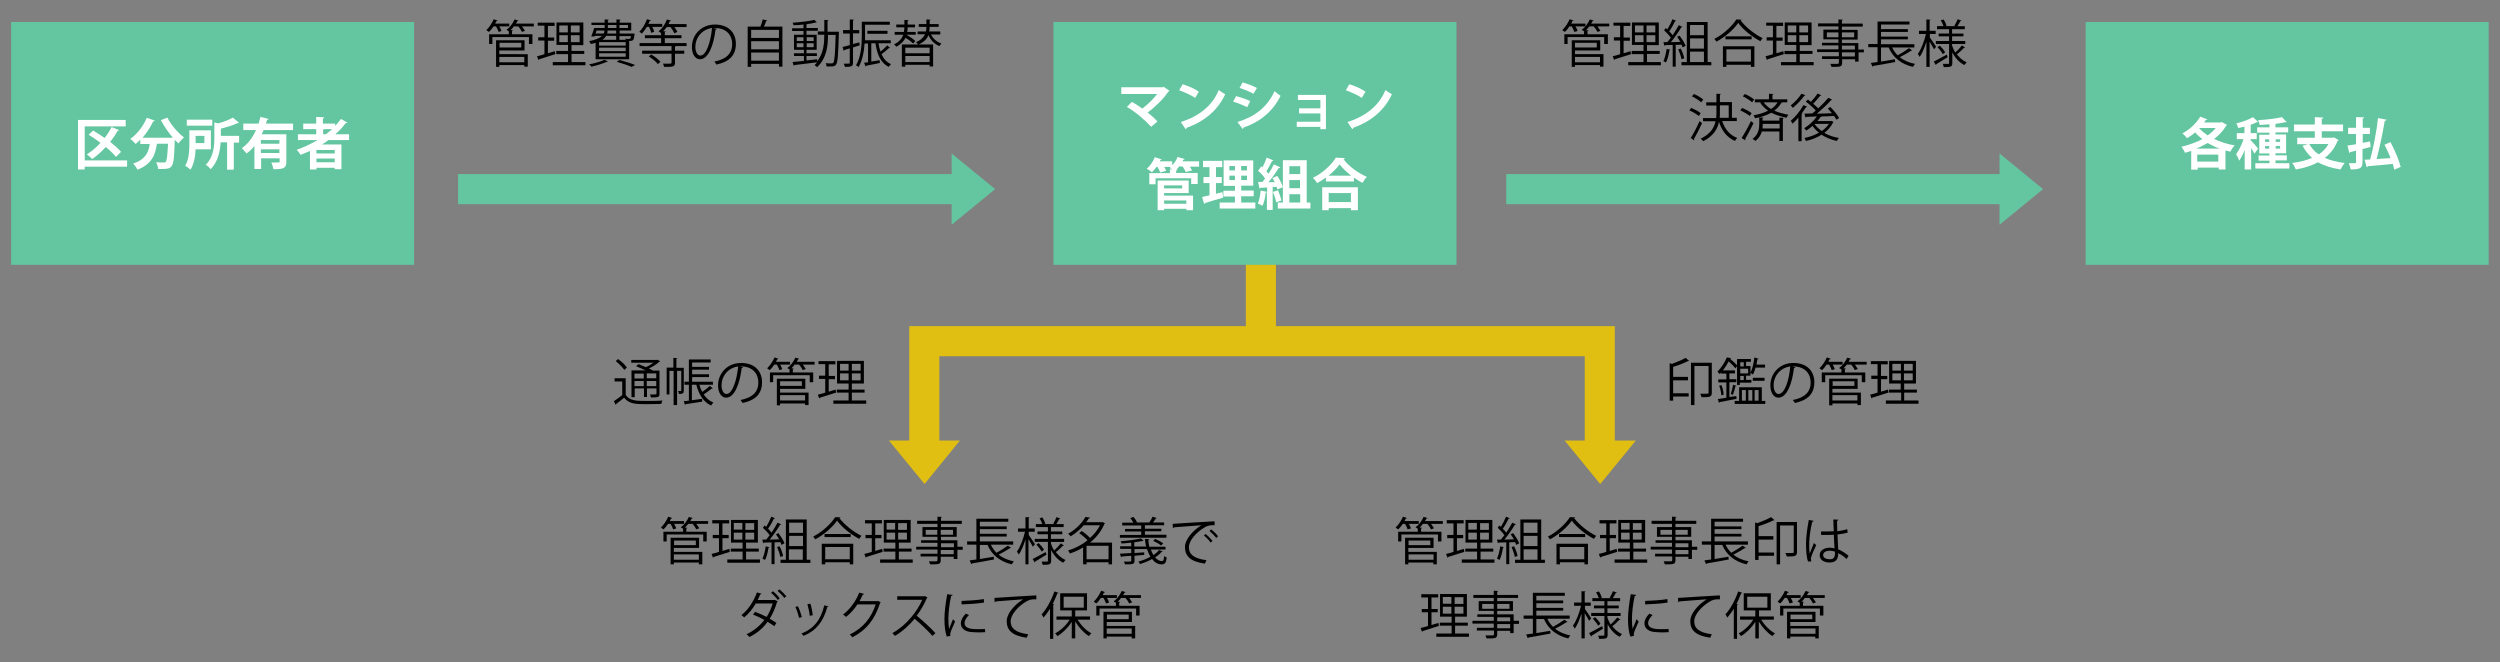 <?xml version="1.0" encoding="utf-8"?>
<!-- Generator: Adobe Illustrator 24.0.2, SVG Export Plug-In . SVG Version: 6.00 Build 0)  -->
<svg version="1.1" id="レイヤー_1" xmlns="http://www.w3.org/2000/svg" xmlns:xlink="http://www.w3.org/1999/xlink" x="0px"
	 y="0px" viewBox="0 0 1080 286" style="enable-background:new 0 0 1080 286;" xml:space="preserve">
<rect x="0" y="0" width="1080" height="286" fill="#808080" stroke="none"/>
<style type="text/css">
	.st0{fill:none;stroke:#E0BE12;stroke-width:13;stroke-miterlimit:10;}
	.st1{fill:#E0BE12;}
	.st2{fill:#63C6A0;}
	.st3{fill:#FFFFFF;}
	.st4{fill:none;stroke:#63C6A0;stroke-width:13;stroke-miterlimit:10;}
</style>
<g>
	<g>
		<line class="st0" x1="544.7" y1="108.3" x2="544.7" y2="146.6"/>
		<polyline class="st0" points="399.3,194.5 399.3,147.4 691.1,147.4 691.1,194.5 		"/>
		<g>
			<g>
				<polygon class="st1" points="414.7,190.3 399.4,209.1 384,190.3 				"/>
			</g>
		</g>
		<g>
			<g>
				<polygon class="st1" points="706.7,190.3 691.3,209.1 675.9,190.3 				"/>
			</g>
		</g>
	</g>
	<rect x="4.8" y="9.5" class="st2" width="174.1" height="104.9"/>
	<rect x="455.1" y="9.5" class="st2" width="174.1" height="104.9"/>
	<rect x="901" y="9.5" class="st2" width="174.1" height="104.9"/>
	<g>
		<path class="st3" d="M54.9,69.3V72H36.6v1.2h-2.9V51.8h20.6v2.8H36.6v14.7H54.9z M40.2,56.4c1.6,0.9,3.3,2,5,3.2
			c1.2-1.5,2.2-3.1,3-4.7c1.2,0.5,2.3,0.9,3.3,1.3c-0.1,0.2-0.4,0.3-0.7,0.3c-0.9,1.7-2,3.3-3.2,4.8c1.9,1.5,3.6,3,4.7,4.3l-2.2,2.2
			c-1-1.3-2.6-2.8-4.4-4.3c-1.8,2-3.8,3.8-5.9,5.2c-0.5-0.6-1.6-1.5-2.3-2c2.1-1.3,4.1-3,5.9-5c-1.7-1.3-3.5-2.5-5.1-3.5L40.2,56.4z
			"/>
		<path class="st3" d="M74.6,59.4c-1.9-2.2-3.7-4.9-5.1-7.5l2.8-1.1c1.5,3.1,4.6,6.6,7.2,8.6c-0.8,0.6-1.9,1.8-2.4,2.6
			c-0.5-0.5-1-1-1.6-1.6C75.3,68,75,70.8,74.1,71.8c-0.8,1-1.6,1.2-4.2,1.2c-0.5,0-1.1,0-1.6,0c0-0.9-0.4-2.1-0.9-2.9
			c1.3,0.1,2.6,0.1,3.2,0.1c0.4,0,0.7,0,1-0.3c0.5-0.5,0.7-2.7,1-7.8h-4.8c-0.7,4.4-1.9,8.7-8.4,11.2c-0.4-0.8-1.2-2-1.9-2.6
			c5.4-1.8,6.7-5,7.2-8.5h-4.1v-1.8c-0.7,0.6-1.3,1.2-2,1.8c-0.5-0.6-1.6-1.7-2.3-2.2c2.9-2,5.6-5.5,7.1-9.1l3.5,1.2
			c-0.1,0.3-0.4,0.3-0.7,0.3c-1.2,2.5-2.8,5-4.6,7.1h11.9l0.7,0L74.6,59.4z"/>
		<path class="st3" d="M91.1,64.5h-6.6c-0.1,3-0.7,6.4-2.2,8.8c-0.5-0.5-1.7-1.4-2.3-1.7c1.6-2.6,1.8-6.4,1.8-9.2v-6.1h9.3V64.5z
			 M91.7,51.7v2.6h-11v-2.6H91.7z M88.3,58.7h-3.8v3.1h3.8V58.7z M103.3,58.8v2.8H101v11.7h-2.9V61.5h-2.8
			c-0.2,3.7-1.1,8.4-4.3,11.6c-0.4-0.6-1.5-1.6-2.1-1.9c3.4-3.4,3.7-8.1,3.7-11.7v-6.6l1.7,0.4c2.4-0.7,4.8-1.6,6.3-2.5l2.7,2.3
			c-0.1,0.1-0.4,0.1-0.7,0.1c-1.8,0.9-4.6,1.7-7.2,2.4v3.1H103.3z"/>
		<path class="st3" d="M126.6,56.2h-12.7c-0.3,0.6-0.6,1.2-0.8,1.8h10.6v11.9c0,2.9-1.4,3.2-5.6,3.2c-0.1-0.8-0.5-2.1-0.9-2.9
			c0.7,0,1.6,0,2.2,0c1.4,0,1.4,0,1.4-0.5v-1.3h-8v4.6h-2.9V63.1c-1,1.2-2.1,2.3-3.4,3.2c-0.5-0.6-1.4-1.7-2-2.3
			c2.7-1.9,4.7-4.7,6.1-7.8h-5.5v-2.8h6.6c0.3-1,0.6-2,0.8-2.9l3.6,0.9c-0.1,0.2-0.3,0.4-0.7,0.3c-0.2,0.6-0.3,1.1-0.5,1.7h11.7
			V56.2z M120.7,62.1v-1.6h-8v1.6H120.7z M112.7,66.1h8v-1.6h-8V66.1z"/>
		<path class="st3" d="M150.8,60.5h-8.9c-0.9,0.7-1.8,1.3-2.8,1.9h8.4v10.7h-2.9v-0.6h-7.9v0.7h-2.8v-8c-1.3,0.6-2.7,1.2-4.1,1.7
			c-0.3-0.6-1.1-1.7-1.6-2.2c3.1-1.1,6.1-2.5,9-4.2h-8.5V58h7.9v-2.2h-5.6v-2.4h5.6v-2.9l3.5,0.2c0,0.2-0.2,0.4-0.6,0.5v2.2h5.3v1
			c0.9-1,1.7-2,2.5-3l2.8,1.6c-0.1,0.1-0.3,0.2-0.5,0.2c-0.1,0-0.2,0-0.3,0c-1.3,1.8-2.8,3.4-4.5,4.8h6V60.5z M144.6,66.3v-1.5h-7.9
			v1.5H144.6z M136.7,70.1h7.9v-1.6h-7.9V70.1z M139.6,55.8V58h1.2c0.9-0.7,1.8-1.5,2.7-2.2H139.6z"/>
	</g>
	<g>
		<path class="st3" d="M505.2,39.2c-0.1,0.2-0.2,0.3-0.5,0.4c-2,3-5.6,6.6-8.9,9c1.4,1.1,3.2,2.7,4.2,3.9l-2.7,2.3
			c-2.7-3-6.9-6.6-10.5-8.6L489,44c1.4,0.8,3,1.8,4.5,2.9c2.5-1.9,5-4.4,6.4-6.3h-15.5v-2.9h17.9l0.4-0.2L505.2,39.2z"/>
		<path class="st3" d="M510.9,36.4c2.4,0.7,5.3,2,7,3.2l-1.6,2.7c-1.7-1.2-4.6-2.5-6.9-3.3L510.9,36.4z M510.1,52.7
			c8.1-2.5,13.7-7.2,16.4-13.8c0.9,0.7,1.9,1.3,2.8,1.8c-3,6.6-8.7,11.7-16.7,14.5c0,0.3-0.2,0.5-0.4,0.6L510.1,52.7z"/>
		<path class="st3" d="M534,41.5c2.1,0.6,4.6,1.4,6.1,2.2l-1.3,2.6c-1.6-0.8-4.1-1.8-6.1-2.4L534,41.5z M534.6,52.7
			c7.4-2.3,12.7-6.2,16-13.3c0.6,0.5,2,1.6,2.6,2c-3.3,6.8-9.1,11.4-16,13.7c0,0.2-0.1,0.5-0.4,0.6L534.6,52.7z M536.8,35.6
			c2.1,0.6,4.5,1.5,6.2,2.4l-1.5,2.5c-1.7-0.9-3.9-1.9-6-2.5L536.8,35.6z"/>
		<path class="st3" d="M572.8,41v14.8h-2.4v-1h-10.2v-2.2h10.2v-3.6h-9.2v-2.2h9.2v-3.6h-9.7V41H572.8z"/>
		<path class="st3" d="M582.9,36.4c2.4,0.7,5.3,2,7,3.2l-1.6,2.7c-1.7-1.2-4.6-2.5-6.9-3.3L582.9,36.4z M582.1,52.7
			c8.1-2.5,13.7-7.2,16.4-13.8c0.9,0.7,1.9,1.3,2.8,1.8c-3,6.6-8.7,11.7-16.7,14.5c0,0.3-0.2,0.5-0.4,0.6L582.1,52.7z"/>
		<path class="st3" d="M518,69.8V72h-4c0.4,0.6,0.8,1.2,1,1.6l-2.7,0.7c-0.3-0.6-0.9-1.6-1.4-2.4h-1.5c-0.4,0.5-0.7,0.9-1.2,1.3
			l0.5,0c0,0.2-0.2,0.4-0.6,0.4v1.1h9.3v4.8h-2.8V77h-15.4v2.6h-2.7v-4.8h8.9v-1.7l1.2,0.1c-0.5-0.2-0.9-0.5-1.3-0.6
			c0.2-0.2,0.4-0.3,0.6-0.5h-3c0.4,0.6,0.7,1.2,0.9,1.7l-2.6,0.7c-0.2-0.6-0.7-1.6-1.2-2.4h-0.4c-0.6,0.9-1.3,1.7-2,2.3
			c-0.5-0.5-1.5-1.1-2.2-1.5c1.4-1.2,2.7-3.1,3.5-5l3,1c-0.1,0.1-0.3,0.3-0.6,0.2c-0.1,0.2-0.2,0.4-0.3,0.6h5.4v1.7
			c1-1,1.8-2.3,2.3-3.6l3.1,0.9c-0.1,0.2-0.3,0.3-0.6,0.3c-0.1,0.2-0.2,0.5-0.4,0.7H518z M502.9,83.4v1.1h12.5v6.3h-2.9v-0.6h-9.6
			v0.6h-2.8V78h13.4v5.4H502.9z M510.7,80.1h-7.8v1.3h7.8V80.1z M512.5,86.6h-9.6V88h9.6V86.6z"/>
		<path class="st3" d="M525.3,83.7l2.8-0.7c0,0,0,0.1,0.3,2.4c-2.9,0.8-5.9,1.7-7.8,2.3c0,0.2-0.2,0.4-0.4,0.4l-0.9-3
			c0.9-0.2,2-0.5,3.2-0.7v-5.3h-2.6v-2.6h2.6v-4.3h-2.8v-2.7h8.3v2.7h-2.7v4.3h2.5v2.6h-2.5V83.7z M536.2,87.5h6.1v2.6h-15.4v-2.6
			h6.6v-2.6h-5v-2.5h5v-2.1h-4.9V69.3h12.8v10.9h-5.2v2.1h5.4v2.5h-5.4V87.5z M531.1,71.7v1.9h2.4v-1.9H531.1z M531.1,77.8h2.4v-1.9
			h-2.4V77.8z M538.7,73.6v-1.9h-2.5v1.9H538.7z M538.7,77.8v-1.9h-2.5v1.9H538.7z"/>
		<path class="st3" d="M551.8,81.8c-0.1-0.3-0.2-0.7-0.3-1.1l-1.7,0.1v9.9h-2.5V83c-0.1,0.1-0.2,0.2-0.5,0.2c-0.2,2-0.7,4.3-1.4,5.7
			c-0.5-0.3-1.4-0.7-2-1c0.6-1.3,1-3.6,1.2-5.6l2.8,0.6V81c-1.1,0.1-2.1,0.1-2.9,0.1c-0.1,0.2-0.3,0.3-0.4,0.4l-0.6-2.9h1.9
			c0.4-0.5,0.7-0.9,1.1-1.5c-0.7-1.1-1.9-2.4-3-3.3l1.4-2l0.5,0.5c0.7-1.3,1.4-3,1.8-4.2l2.9,1.2c-0.1,0.2-0.3,0.3-0.6,0.3
			c-0.6,1.3-1.6,3.1-2.4,4.4c0.3,0.4,0.6,0.7,0.9,1.1c0.9-1.4,1.7-2.8,2.3-4.1l2.8,1.3c-0.1,0.2-0.3,0.3-0.7,0.3
			c-1.1,1.8-2.8,4.2-4.4,6.1l2.7,0c-0.3-0.6-0.7-1.3-1-1.8l2.1-0.9c1,1.5,2.1,3.6,2.4,4.9L551.8,81.8z M552.1,82.2
			c0.6,1.4,1.2,3.2,1.5,4.4c-0.7,0.2-1.4,0.5-2.3,0.8c-0.2-1.2-0.8-3.1-1.4-4.5L552.1,82.2z M564.5,87.5h1.6v2.6H552v-2.6h2.2V69.2
			h10.3V87.5z M561.6,71.8H557v3.4h4.7V71.8z M561.6,81.3v-3.5H557v3.5H561.6z M557,83.9v3.6h4.7v-3.6H557z"/>
		<path class="st3" d="M572.8,76.7c-1.2,0.9-2.5,1.7-3.8,2.4c-0.4-0.7-1.2-1.7-1.8-2.3c4.2-2,8.1-5.7,9.9-8.7l3.9,0.2
			c-0.1,0.3-0.3,0.4-0.6,0.5c2.3,3.1,6.5,6.1,10.1,7.6c-0.7,0.7-1.4,1.7-1.9,2.6c-1.2-0.6-2.5-1.4-3.7-2.3v1.7h-12.1V76.7z
			 M571.2,90.8v-9.9h15.4v9.9h-3v-0.9H574v0.9H571.2z M583.7,75.9c-2-1.6-3.8-3.3-5-4.9c-1.1,1.6-2.8,3.3-4.8,4.9H583.7z
			 M583.6,83.4H574v3.9h9.6V83.4z"/>
	</g>
	<g>
		<path class="st3" d="M959.8,52.7l2.3,1.3c-0.1,0.1-0.3,0.3-0.4,0.3c-1.3,2.2-3,4.1-5.2,5.7c2.6,1.3,5.7,2.3,8.9,2.8
			c-0.6,0.6-1.5,1.9-1.9,2.7c-0.7-0.1-1.4-0.3-2.1-0.5v8.2h-2.9v-0.8h-9.1v0.9h-2.8v-8.1c-0.9,0.3-1.8,0.6-2.7,0.8
			c-0.3-0.8-1-1.9-1.5-2.6c3-0.7,6.2-1.8,9-3.3c-1.1-0.9-2.2-1.8-3.1-2.9c-1.1,1-2.3,1.8-3.5,2.5c-0.4-0.6-1.4-1.6-2-2.1
			c3-1.5,6-4.3,7.7-7.2l3.1,1.2c-0.1,0.2-0.4,0.3-0.7,0.2c-0.2,0.4-0.5,0.7-0.7,1.1h7.2L959.8,52.7z M958.9,64.2
			c-1.8-0.6-3.6-1.5-5.2-2.4c-1.6,0.9-3.2,1.7-4.9,2.4H958.9z M949.2,69.8h9.1v-3h-9.1V69.8z M950,55.3L950,55.3
			c1,1.2,2.3,2.2,3.7,3.2c1.4-1,2.5-2,3.5-3.2H950z"/>
		<path class="st3" d="M972.5,60.8c0.6,0.6,2.6,2.8,3,3.4l-1.6,2.2c-0.3-0.7-0.9-1.6-1.4-2.5v9.3h-2.8v-8.4
			c-0.7,1.8-1.5,3.5-2.4,4.6c-0.2-0.8-0.9-2-1.3-2.8c1.2-1.6,2.5-4.2,3.2-6.5h-2.9v-2.6h3.3v-2.8c-0.9,0.2-1.8,0.5-2.7,0.6
			c-0.1-0.6-0.5-1.5-0.8-2c2.6-0.6,5.5-1.7,7.2-2.7l2.2,2.1c-0.2,0.1-0.4,0.1-0.6,0.1c-0.7,0.4-1.6,0.7-2.6,1.1v3.6h2.6v2.6h-2.6
			V60.8z M983.1,70.5h5.9v2.3h-14.7v-2.3h6.1v-1.1h-4.7v-2.2h4.7v-0.9H976v-8.1h4.4v-0.9h-5.3V55h5.3v-1.3c-1.4,0.1-2.8,0.2-4.2,0.3
			c-0.1-0.6-0.4-1.5-0.7-2.1c3.7-0.2,7.9-0.7,10.3-1.3l2,2.1c-0.1,0.1-0.2,0.1-0.4,0.1c-0.1,0-0.2,0-0.2,0c-1.2,0.3-2.6,0.5-4.2,0.7
			V55h5.5v2.2h-5.5v0.9h4.6v8.1h-4.6v0.9h4.9v2.2h-4.9V70.5z M978.5,60.2v1.1h1.8v-1.1H978.5z M978.5,64.2h1.8v-1.1h-1.8V64.2z
			 M985,60.2h-1.9v1.1h1.9V60.2z M985,64.2v-1.1h-1.9v1.1H985z"/>
		<path class="st3" d="M1008.2,59.3l2.1,1.2c-0.1,0.2-0.2,0.3-0.5,0.4c-1.2,3.1-3.1,5.5-5.5,7.3c2.4,1.1,5.3,1.8,8.6,2.2
			c-0.6,0.7-1.4,2-1.8,2.8c-3.9-0.6-7.1-1.6-9.7-3.1c-2.8,1.5-6.1,2.5-9.6,3.1c-0.3-0.8-1-2.1-1.6-2.8c3.2-0.4,6.1-1.1,8.6-2.2
			c-1.6-1.4-3-3.2-4.1-5.2l2.2-0.7h-4.5v-2.8h7.6v-2.8h-9v-2.9h9v-3.2l3.7,0.2c0,0.2-0.2,0.4-0.7,0.5v2.5h9.2v2.9h-9.2v2.8h4.7
			L1008.2,59.3z M997.6,62.2c1,1.8,2.3,3.3,4.1,4.5c1.8-1.2,3.2-2.6,4.2-4.5H997.6z"/>
		<path class="st3" d="M1020.7,61.7l3.2-0.6c0.1,0.9,0.1,1.7,0.2,2.4c-1.2,0.3-2.3,0.6-3.5,0.9V70c0,2.5-0.8,3.2-5.1,3.2
			c-0.1-0.7-0.5-1.9-0.8-2.7c1.1,0,2.3,0,2.6,0c0.4,0,0.5-0.1,0.5-0.5v-4.9l-2.5,0.6c0,0.2-0.2,0.4-0.4,0.4l-0.8-3.2
			c1-0.2,2.3-0.4,3.7-0.6v-4.4h-3.4v-2.7h3.4v-4.6l3.5,0.1c0,0.3-0.2,0.4-0.6,0.5v4h3.1v2.7h-3.1V61.7z M1032.7,61.4
			c1.8,3.4,3.7,7.8,4.4,10.7l-2.8,1.2c-0.1-0.7-0.4-1.6-0.6-2.5c-4,0.4-8.1,0.8-10.8,1c0,0.2-0.2,0.4-0.5,0.4l-0.9-3.2
			c0.7,0,1.5-0.1,2.4-0.1c1.4-5,2.8-12.2,3.4-17.9l3.7,0.7c-0.1,0.3-0.4,0.5-0.8,0.5c-0.8,5.1-2.2,11.6-3.5,16.5
			c1.9-0.1,4-0.3,6-0.4c-0.7-2-1.7-4-2.6-5.8L1032.7,61.4z"/>
	</g>
	<g>
		<path d="M215.4,13.8c-0.2-0.6-0.6-1.6-1.1-2.4h-1.1c-0.6,0.9-1.3,1.8-2,2.4c-0.3-0.2-0.8-0.6-1.1-0.8c1.2-1.1,2.4-2.9,3.2-4.7
			l1.7,0.6c-0.1,0.1-0.2,0.2-0.5,0.2c-0.2,0.4-0.4,0.7-0.6,1.1h6.1v1.2h-4.3c0.4,0.7,0.8,1.4,0.9,2L215.4,13.8z M230.6,10.2v1.2
			h-5.1c0.5,0.7,1,1.4,1.3,1.9l-1.3,0.5c-0.3-0.7-0.9-1.6-1.6-2.4h-1.9c-0.4,0.6-0.9,1.1-1.4,1.6l1,0.1c0,0.2-0.1,0.2-0.4,0.3v1.4
			h8.8v4.2h-1.5v-3h-15.8v3h-1.4v-4.2h8.5v-1.3c-0.3-0.2-0.7-0.4-1-0.6c1.4-1,2.7-2.7,3.5-4.5l1.7,0.5c0,0.1-0.2,0.2-0.5,0.2
			c-0.2,0.4-0.4,0.7-0.6,1.1H230.6z M215.7,21.7v1.7H228v5.4h-1.5v-0.7h-10.8v0.8h-1.4V17.4h12.3v4.4H215.7z M225.2,18.5h-9.4v2h9.4
			V18.5z M226.5,24.6h-10.8v2.3h10.8V24.6z"/>
		<path d="M236.7,17.6V23l3-0.9c0,0.1,0,0.3,0.2,1.3c-2.6,0.8-5.3,1.7-7,2.2c0,0.2-0.2,0.3-0.3,0.3l-0.6-1.6c0.9-0.2,2-0.5,3.2-0.9
			v-5.9h-2.7v-1.4h2.7v-5h-2.9V9.8h7.3v1.4h-2.9v5h2.7v1.4H236.7z M246.7,26.8h6.2v1.4h-14.1v-1.4h6.6v-3.4h-5.1V22h5.1v-2.6h-5V9.7
			h11.6v9.8h-5.1V22h5.5v1.3h-5.5V26.8z M241.6,11V14h3.7V11H241.6z M241.6,18.2h3.7v-3h-3.7V18.2z M250.4,14V11h-3.8V14H250.4z
			 M250.4,18.2v-3h-3.8v3H250.4z"/>
		<path d="M262.7,26.6c-0.1,0.1-0.2,0.1-0.5,0.1c-1.8,0.8-4.5,1.6-6.7,2.1c-0.2-0.3-0.7-0.8-1-1c2.2-0.4,5-1.2,6.6-2L262.7,26.6z
			 M257.3,25.6v-7.1c-0.6,0.2-1.3,0.4-2.1,0.5c-0.1-0.3-0.4-0.9-0.7-1.2c3-0.6,4.6-1.4,5.6-2.3h-3.2l-0.1,0.3l-1.4-0.1
			c0.5-1,0.9-2.4,1.3-3.6h4.5v-1.3h-5.7v-1h5.7V8.4l1.8,0.1c0,0.2-0.1,0.3-0.4,0.3v1h3.7V8.4l1.8,0.1c0,0.2-0.2,0.3-0.4,0.3v1h5v3.4
			h-5v1.3h5.4l0.3,0l0.8,0.1c0,0.1,0,0.2-0.1,0.4c-0.3,2.4-0.5,2.7-2.3,2.7v7.9H257.3z M257.3,14.5h3.5c0.2-0.4,0.3-0.8,0.3-1.3
			h-3.4L257.3,14.5z M270.3,19.7v-1.5h-11.5v1.5H270.3z M270.3,22.1v-1.5h-11.5v1.5H270.3z M270.3,24.6V23h-11.5v1.5H270.3z
			 M266.2,15.5h-4.3c-0.4,0.6-0.9,1.2-1.7,1.7h10.1c0-0.2-0.1-0.4-0.2-0.5c0.7,0.1,1.4,0.1,1.6,0.1c0.5,0,0.7,0,0.9-1.2h-5v1.6h-1.4
			V15.5z M266.2,14.5v-1.3h-3.7c0,0.4-0.1,0.9-0.2,1.3H266.2z M262.6,10.8v1.3h3.7v-1.3H262.6z M272.8,28.9
			c-1.5-0.7-3.9-1.5-6.4-2.2l1.2-0.8c2.5,0.7,5.2,1.5,6.8,2.2L272.8,28.9z M271.3,10.8h-3.7v1.3h3.7V10.8z"/>
		<path d="M281.3,14.2c-0.1-0.7-0.5-1.7-0.9-2.6h-1c-0.6,1.1-1.4,2.1-2.1,2.9c-0.3-0.2-0.8-0.6-1.1-0.8c1.3-1.2,2.5-3.3,3.3-5.4
			l1.7,0.5c-0.1,0.2-0.2,0.2-0.5,0.2c-0.2,0.4-0.4,0.9-0.6,1.3h6v1.3h-4.3c0.4,0.7,0.7,1.6,0.8,2.1L281.3,14.2z M296.6,10.4v1.3
			h-5.3c0.6,0.7,1.1,1.5,1.3,2.1l-1.3,0.6c-0.3-0.7-0.9-1.8-1.6-2.7H288c-0.5,0.7-1,1.3-1.5,1.8l1.1,0.1c0,0.2-0.1,0.2-0.4,0.3v1.3
			h7.2v1.3h-7.2v2.1h9.4v1.3H292c0,0.1-0.2,0.2-0.4,0.2v1.8h4v1.3h-4v3.9c0,1.8-0.9,1.8-4.7,1.8c-0.1-0.4-0.3-1-0.5-1.4
			c0.9,0,1.7,0,2.3,0c1.2,0,1.4,0,1.4-0.5v-3.8h-12.7v-1.3h12.7v-2h-13.8v-1.3h9.3v-2.1h-7v-1.3h7v-0.9c-0.3-0.2-0.8-0.6-1.1-0.8
			c1.5-1.1,2.9-3.1,3.6-5.1l1.8,0.5c-0.1,0.2-0.3,0.2-0.5,0.2c-0.2,0.4-0.4,0.9-0.6,1.3H296.6z M284.2,27.7c-0.7-1-2.4-2.4-3.9-3.3
			l1-0.9c1.5,0.9,3.2,2.2,4,3.2L284.2,27.7z"/>
		<path d="M309.7,12.4c-0.1,0.2-0.3,0.4-0.6,0.4c-0.8,6.8-3.1,12.8-6.7,12.8c-1.8,0-3.5-1.8-3.5-5.3c0-5.3,4.1-9.7,9.9-9.7
			c6.4,0,9.1,4,9.1,8.3c0,5.2-3,7.8-8.4,9c-0.2-0.4-0.6-0.9-0.9-1.3c5.1-1,7.7-3.4,7.7-7.6c0-3.6-2.3-6.9-7.5-6.9
			c-0.2,0-0.5,0-0.7,0L309.7,12.4z M307.6,12.1c-4.4,0.6-7.2,4.2-7.2,8.1c0,2.4,1,3.8,2.1,3.8C305.1,24.1,307,18.2,307.6,12.1z"/>
		<path d="M331.5,8.8C331.5,8.9,331.3,9,331,9c-0.2,0.7-0.6,1.7-1,2.5h8v17.3h-1.5v-1.2h-12v1.3h-1.5V11.5h5.5c0.4-1,0.8-2.2,1-3.1
			L331.5,8.8z M336.5,12.9h-12v3.5h12V12.9z M336.5,17.8h-12v3.5h12V17.8z M324.5,26.2h12v-3.5h-12V26.2z"/>
		<path d="M361.6,13.7l0.8,0c0,0.1,0,0.3,0,0.5c-0.3,9.7-0.5,12.8-1.2,13.7c-0.6,0.8-1.3,0.8-2.3,0.8c-0.5,0-1.2,0-1.8,0
			c0-0.4-0.2-1-0.4-1.4c1.1,0.1,2.1,0.1,2.6,0.1c0.3,0,0.5-0.1,0.7-0.3c0.5-0.7,0.8-3.7,1-12h-3.3c0,4.5-0.5,10-4.7,13.9
			c-0.3-0.3-0.8-0.7-1.1-0.9c0.4-0.4,0.8-0.8,1.1-1.2c-3.6,0.5-7.4,0.9-9.8,1.2c0,0.2-0.2,0.3-0.3,0.3l-0.5-1.6
			c1.3-0.1,3-0.3,4.9-0.5v-2.1h-4.3V23h4.3v-1.5H343V15h4.1v-1.6h-4.9v-1.2h4.9v-1.6c-1.4,0.2-2.9,0.3-4.3,0.3
			c-0.1-0.3-0.2-0.8-0.4-1.1c3.3-0.2,7.3-0.7,9.4-1.2l1.1,1.1c0,0-0.1,0-0.2,0c-0.1,0-0.1,0-0.2,0c-1,0.3-2.3,0.5-3.7,0.7
			c-0.1,0.1-0.2,0.1-0.4,0.1v1.6h4.9v1.2h-4.9V15h4.4v6.5h-4.4V23h4.5v1.2h-4.5v1.9c1.5-0.2,3.1-0.3,4.6-0.5l0,0.9
			c2.8-3.5,3.1-7.9,3.1-11.5h-2.8v-1.4h2.8V8.6l1.8,0.1c0,0.2-0.1,0.2-0.4,0.3v4.7H361.6z M344.2,16.1v1.6h2.9v-1.6H344.2z
			 M344.2,20.4h2.9v-1.7h-2.9V20.4z M351.5,16.1h-3v1.6h3V16.1z M351.5,20.4v-1.7h-3v1.7H351.5z"/>
		<path d="M371.2,18.3l0.2,1.3c-0.9,0.3-1.9,0.6-2.9,0.9v6.6c0,1.6-0.7,1.8-3.5,1.8c-0.1-0.4-0.3-1-0.5-1.4c0.6,0,1.1,0,1.6,0
			c0.9,0,1,0,1-0.4v-6.2l-2.3,0.7c0,0.2-0.2,0.3-0.3,0.4l-0.5-1.7l3.1-0.8v-5h-2.9V13h2.9V8.4l1.8,0.1c0,0.2-0.1,0.3-0.4,0.3V13h2.7
			v1.4h-2.7V19L371.2,18.3z M379.5,18.7c0.2,1.3,0.5,2.5,0.9,3.6c1-0.8,2.1-1.9,2.9-2.7l1.2,1.1c-0.1,0.1-0.3,0.1-0.5,0.1
			c-0.8,0.8-2.1,1.8-3.2,2.6c0.9,2,2.2,3.5,4.1,4.3c-0.3,0.3-0.7,0.8-1,1.2c-3.4-1.7-5-5.3-5.7-10.2h-1.8v7.9L380,26l0.1,1.2
			c-2.2,0.5-4.4,0.9-5.9,1.2c0,0.2-0.1,0.3-0.3,0.3l-0.6-1.6c0.5-0.1,1.1-0.1,1.7-0.2v-8.1h-1.5c-0.2,3.4-0.9,7.3-2.6,10.2
			c-0.2-0.3-0.8-0.7-1.1-0.8c2.3-3.9,2.5-9.3,2.5-13V9.4h12.1v1.3h-10.7V15c0,0.7,0,1.5,0,2.4h11.1v1.3H379.5z M383.4,14.6h-8.7
			v-1.3h8.7V14.6z"/>
		<path d="M391.7,15.1c1.3,0.7,2.9,1.8,3.7,2.6l-0.9,1.1c-0.7-0.7-2-1.7-3.3-2.5c-0.7,1.4-1.9,2.8-4,3.9c-0.2-0.3-0.6-0.8-1-1
			c2.4-1.2,3.5-2.7,4-4.2h-3.7v-1.2h4c0.1-0.8,0.2-1.5,0.2-2h-3.5v-1.2h3.5v-2l1.8,0.1c0,0.2-0.2,0.3-0.4,0.3v1.6h3.2v1.2h-3.2
			c0,0.5,0,1.3-0.2,2h3.7v1.2h-4L391.7,15.1z M406.2,14.9h-4c0.9,1.8,2.4,3.2,4.5,3.9c-0.3,0.3-0.7,0.8-0.9,1.1
			c-2.2-0.9-3.8-2.6-4.7-4.7c-0.6,1.5-1.8,2.9-4.2,4h6.2v9.5h-1.5v-0.7h-10.5v0.8h-1.5v-9.6h7c-0.2-0.3-0.6-0.7-0.9-1
			c2.2-0.9,3.3-2.1,3.9-3.4h-3.2v-1.2h3.6c0.2-0.7,0.2-1.4,0.2-2h-3.3v-1.2h3.3v-2l1.8,0.1c0,0.2-0.1,0.3-0.4,0.3v1.6h3.9v1.2h-3.9
			c0,0.6,0,1.2-0.2,2h4.8V14.9z M401.6,23v-2.4h-10.5V23H401.6z M391.1,26.8h10.5v-2.6h-10.5V26.8z"/>
	</g>
	<g>
		<path d="M290.8,228.7c-0.2-0.6-0.6-1.6-1.1-2.4h-1.1c-0.6,0.9-1.3,1.8-2,2.4c-0.3-0.2-0.8-0.6-1.1-0.8c1.2-1.1,2.4-2.9,3.2-4.7
			l1.7,0.6c-0.1,0.1-0.2,0.2-0.5,0.2c-0.2,0.4-0.4,0.7-0.5,1.1h6.1v1.2h-4.3c0.4,0.7,0.8,1.4,0.9,2L290.8,228.7z M305.9,225.1v1.2
			h-5.1c0.5,0.7,1,1.4,1.3,1.9l-1.3,0.5c-0.3-0.7-0.9-1.6-1.6-2.4h-1.9c-0.4,0.6-0.9,1.1-1.4,1.6l1,0.1c0,0.2-0.1,0.2-0.4,0.3v1.4
			h8.8v4.2h-1.5v-3h-15.8v3h-1.4v-4.2h8.5v-1.3c-0.3-0.2-0.7-0.4-1-0.6c1.4-1,2.7-2.7,3.5-4.5l1.7,0.5c0,0.1-0.2,0.2-0.5,0.2
			c-0.2,0.4-0.4,0.7-0.6,1.1H305.9z M291.1,236.7v1.7h12.3v5.4h-1.5V243h-10.8v0.8h-1.4v-11.5H302v4.4H291.1z M300.6,233.5h-9.4v2
			h9.4V233.5z M301.9,239.5h-10.8v2.3h10.8V239.5z"/>
		<path d="M312.1,232.5v5.5l3-0.9c0,0.1,0,0.3,0.2,1.3c-2.6,0.8-5.3,1.7-7,2.2c0,0.2-0.2,0.3-0.3,0.3l-0.6-1.6
			c0.9-0.2,2-0.5,3.2-0.9v-5.9h-2.7v-1.4h2.7v-5h-2.9v-1.4h7.3v1.4h-2.9v5h2.7v1.4H312.1z M322.1,241.7h6.2v1.4h-14.1v-1.4h6.6v-3.4
			h-5.1V237h5.1v-2.6h-5v-9.8h11.6v9.8h-5.1v2.6h5.5v1.3h-5.5V241.7z M317,225.9v2.9h3.7v-2.9H317z M317,233.1h3.7v-3H317V233.1z
			 M325.8,228.9v-2.9h-3.8v2.9H325.8z M325.8,233.1v-3h-3.8v3H325.8z"/>
		<path d="M337.6,235.4c-0.1-0.4-0.3-0.7-0.5-1.2l-2.5,0.1v9.4h-1.3v-9.4c-1.3,0-2.4,0.1-3.3,0.1c0,0.2-0.2,0.2-0.3,0.3l-0.4-1.6
			h1.7c0.5-0.6,1-1.2,1.5-1.9c-0.7-1-1.9-2.3-2.9-3.2l0.7-1c0.2,0.2,0.4,0.4,0.7,0.6c0.8-1.3,1.7-3.1,2.2-4.4l1.6,0.7
			c-0.1,0.1-0.2,0.2-0.5,0.2c-0.6,1.3-1.6,3.1-2.5,4.3c0.6,0.6,1.1,1.2,1.5,1.7c1-1.5,1.9-3,2.6-4.3l1.6,0.7
			c-0.1,0.1-0.2,0.2-0.5,0.2c-1.1,1.9-2.9,4.5-4.5,6.4l4.1-0.1c-0.4-0.7-0.9-1.5-1.4-2.2l1.1-0.5c1,1.4,2.2,3.2,2.6,4.4L337.6,235.4
			z M332.4,236.4c0,0.1-0.2,0.2-0.4,0.2c-0.3,1.9-0.8,4-1.5,5.3c-0.3-0.2-0.8-0.4-1.1-0.6c0.6-1.2,1.1-3.3,1.4-5.3L332.4,236.4z
			 M336.8,236c0.7,1.3,1.3,3.1,1.5,4.2c-0.3,0.1-0.5,0.2-1.2,0.4c-0.2-1.2-0.8-2.9-1.4-4.3L336.8,236z M348.4,241.8h1.7v1.4h-12.9
			v-1.4h2.3v-17.4h9V241.8z M346.9,225.8h-6v4.4h6V225.8z M346.9,235.9v-4.4h-6v4.4H346.9z M340.8,237.3v4.5h6v-4.5H340.8z"/>
		<path d="M363.1,223.5c-0.1,0.2-0.2,0.3-0.5,0.3c2.2,2.9,6.2,6.1,9.6,7.7c-0.4,0.3-0.7,0.8-1,1.3c-3.5-1.8-7.5-5-9.6-7.9
			c-1.8,2.7-5.5,6-9.4,8.1c-0.2-0.3-0.6-0.9-0.9-1.2c3.9-2,7.7-5.5,9.5-8.4L363.1,223.5z M355,243.8v-8.9h13.6v8.9h-1.5v-0.9h-10.6
			v0.9H355z M356.2,230.7h11.3v1.3h-11.3V230.7z M367.1,236.3h-10.6v5.3h10.6V236.3z"/>
		<path d="M378.1,232.5v5.5l3-0.9c0,0.1,0,0.3,0.2,1.3c-2.6,0.8-5.3,1.7-7,2.2c0,0.2-0.2,0.3-0.3,0.3l-0.6-1.6
			c0.9-0.2,2-0.5,3.2-0.9v-5.9h-2.7v-1.4h2.7v-5h-2.9v-1.4h7.3v1.4h-2.9v5h2.7v1.4H378.1z M388.1,241.7h6.2v1.4h-14.1v-1.4h6.6v-3.4
			h-5.1V237h5.1v-2.6h-5v-9.8h11.6v9.8h-5.1v2.6h5.5v1.3h-5.5V241.7z M383,225.9v2.9h3.7v-2.9H383z M383,233.1h3.7v-3H383V233.1z
			 M391.8,228.9v-2.9h-3.8v2.9H391.8z M391.8,233.1v-3h-3.8v3H391.8z"/>
		<path d="M415.9,236.3v1.2h-2.3v4H412v-1h-5.6v1.5c0,1-0.3,1.4-0.9,1.6c-0.7,0.2-1.8,0.2-3.7,0.2c-0.1-0.4-0.3-0.9-0.5-1.3
			c0.8,0,1.6,0,2.2,0c1.3,0,1.5,0,1.5-0.6v-1.5h-7.3v-1.2h7.3v-1.8h-9.2v-1.2h9.2v-1.7h-7.1v-1.1h7.1v-1.5h-6.5v-4.2h6.5v-1.4h-8.8
			v-1.3h8.8v-1.8l1.9,0.1c0,0.2-0.1,0.3-0.4,0.3v1.4h9v1.3h-9v1.4h6.8v4.2h-6.8v1.5h7.1v2.8H415.9z M399.9,231h5v-2.1h-5V231z
			 M411.7,228.9h-5.3v2.1h5.3V228.9z M406.5,234.7v1.7h5.6v-1.7H406.5z M412,239.4v-1.8h-5.6v1.8H412z"/>
		<path d="M428.1,235.4c0.6,1.3,1.4,2.4,2.4,3.4c1.7-0.9,3.7-2.2,4.9-3.1l1.4,1c-0.1,0.1-0.3,0.1-0.5,0.1c-1.3,0.9-3.3,2-4.9,2.8
			c1.7,1.4,4,2.4,6.6,2.9c-0.3,0.3-0.7,0.9-0.9,1.3c-5.1-1.2-8.6-4-10.5-8.4h-3.3v6.1c1.9-0.3,4-0.7,6-1l0.1,1.2
			c-3.5,0.7-7.2,1.3-9.5,1.7c0,0.2-0.2,0.3-0.3,0.3l-0.7-1.6c0.8-0.1,1.8-0.3,2.9-0.4v-6.4h-4v-1.4h4v-9.8h13.8v1.3h-12.3v2h11.6
			v1.2h-11.6v2h11.6v1.2h-11.6v2.1h14.4v1.4H428.1z"/>
		<path d="M444.4,229.6v1.5c0.6,0.8,2.3,3.4,2.7,4c-0.2,0.2-0.4,0.5-0.9,1.1c-0.4-0.7-1.2-2.2-1.9-3.3v10.9H443v-10.8
			c-0.8,2.6-1.8,5.1-2.9,6.6c-0.2-0.4-0.5-0.9-0.8-1.3c1.4-1.9,2.8-5.5,3.5-8.6h-3v-1.4h3.2v-4.9l1.8,0.1c0,0.1-0.2,0.2-0.4,0.3v4.5
			h2.6v1.4H444.4z M446.1,241.5c1.4-0.7,3.6-1.9,5.6-3l0.4,1.1c-1.8,1.1-3.7,2.3-4.9,3c0,0.2-0.1,0.3-0.2,0.4L446.1,241.5z
			 M455.7,237.9L455.7,237.9c1.2,1.8,2.7,3.2,4.6,4c-0.3,0.3-0.7,0.8-1,1.2c-2.2-1.1-4-3.1-5.2-5.5v4.6c0,1.7-0.7,1.8-3.7,1.8
			c-0.1-0.4-0.2-1-0.4-1.4c1,0,2,0,2.3,0c0.3,0,0.4-0.1,0.4-0.4v-8.1H447v-1.3h5.7v-2h-4.5v-1.2h4.5v-1.9h-5.2v-1.3h2.8
			c-0.2-0.7-0.7-1.7-1.2-2.5l1.2-0.4c0.5,0.8,1.1,2,1.3,2.7l-0.6,0.2h4.5l-0.5-0.2c0.5-0.8,1.1-2,1.4-2.8l1.7,0.6
			c-0.1,0.1-0.2,0.2-0.5,0.2c-0.3,0.6-0.8,1.5-1.3,2.2h3.2v1.3h-5.5v1.9h4.9v1.2h-4.9v2h5.7v1.3h-5.7v0.7c0.4,1.1,0.8,2.1,1.4,3
			c0.9-0.8,2.2-2.2,2.9-3.1l1.3,1c-0.1,0.1-0.3,0.2-0.5,0.1c-0.7,0.8-2,2-3,2.7L455.7,237.9z M450,238.3c-0.4-0.8-1.4-2.1-2.3-3
			l1-0.7c0.9,0.9,1.9,2.1,2.3,2.9L450,238.3z"/>
		<path d="M480.4,234.4v9.4h-1.5v-0.9h-9.5v0.9h-1.5v-7.3c-1.8,1.1-3.8,2-5.7,2.6c-0.2-0.4-0.5-1-0.8-1.3c2.8-0.8,5.8-2.3,8.4-4.4
			c-0.9-1-2.3-2.2-3.6-3.1l1.1-0.9c1.3,0.8,2.7,2,3.6,3c1.8-1.6,3.3-3.5,4.3-5.5h-7c-1.5,1.7-3.3,3.4-5.7,4.8
			c-0.2-0.4-0.7-0.9-1.1-1.1c3.6-2,6.2-4.9,7.5-7.3l2,0.3c0,0.2-0.2,0.3-0.5,0.3c-0.3,0.5-0.7,1.1-1.2,1.7h6.8l0.3-0.1l1.1,0.6
			c-0.1,0.1-0.2,0.2-0.3,0.2c-1.3,3.2-3.6,6-6.2,8.1H480.4z M469.4,241.6h9.5v-5.8h-9.5V241.6z"/>
		<path d="M503.9,231.1v1.2h-20.1v-1.2h9.2v-1.5h-7v-1.1h7V227h-8.2v-1.2h4.8c-0.3-0.6-0.8-1.4-1.3-2l1.3-0.5
			c0.7,0.7,1.3,1.6,1.6,2.3l-0.3,0.1h5.7l-0.1,0c0.5-0.7,1.1-1.7,1.4-2.5l1.8,0.6c-0.1,0.1-0.2,0.2-0.4,0.2
			c-0.3,0.5-0.8,1.1-1.2,1.7h4.8v1.2h-8.3v1.5h7.1v1.1h-7.1v1.5H503.9z M497.1,237.2c0.3,0.9,0.7,1.8,1.2,2.6c1-0.7,1.8-1.4,2.4-2.2
			l1.6,0.6c-0.1,0.2-0.3,0.2-0.5,0.2c-0.7,0.9-1.7,1.7-2.8,2.4c0.9,1,1.9,1.6,3,1.6c0.6,0,0.8-0.6,0.9-2.2c0.3,0.3,0.8,0.5,1.1,0.6
			c-0.2,2.4-0.8,3-2.2,3c-1.6,0-3-0.8-4.1-2.3c-1.6,0.9-3.4,1.6-5.2,2.2c-0.2-0.3-0.5-0.9-0.7-1.1c1.8-0.5,3.6-1.2,5.2-2.1
			c-0.6-0.9-1.1-2.1-1.5-3.3h-5.4v1.7c1.4-0.1,2.8-0.2,4.2-0.3l0,1.1c-1.4,0.1-2.8,0.3-4.2,0.4v2.2c0,0.8-0.2,1.1-0.8,1.3
			c-0.6,0.2-1.7,0.2-3.3,0.2c-0.1-0.4-0.3-0.8-0.5-1.2c0.5,0,1.1,0,1.5,0c1.7,0,1.7,0,1.7-0.4v-2.1l-4.1,0.3c0,0.2-0.2,0.3-0.3,0.3
			l-0.5-1.5c1.3-0.1,3-0.2,4.9-0.3v-1.8h-4.8V236h4.8v-1.6c-1.4,0.2-2.8,0.3-4.2,0.4c0-0.3-0.2-0.7-0.4-1c3.1-0.2,6.8-0.7,8.8-1.2
			l1.1,1c-0.1,0-0.1,0.1-0.2,0.1c-0.1,0-0.1,0-0.2,0c-1,0.2-2.2,0.4-3.6,0.6v1.8h5.1c-0.2-1.1-0.4-2.2-0.5-3.3l1.9,0.1
			c0,0.2-0.2,0.3-0.4,0.3c0,1,0.2,2,0.4,3h7v1.2H497.1z M499,232.8c1.2,0.5,2.7,1.3,3.5,1.9l-0.9,1c-0.7-0.7-2.2-1.5-3.4-2
			L499,232.8z"/>
		<path d="M506.6,226.3c1.7-0.1,15.2-1,18.1-1.1l0,1.7c-0.3,0-0.5,0-0.8,0c-1.3,0-2.4,0.2-3.8,1.1c-3.3,2-6.5,5.5-6.5,8.4
			c0,3.1,2.2,4.9,7.6,5.6l-0.7,1.5c-6.2-0.9-8.6-3.2-8.6-7.2c0-3.1,3.1-6.9,7.1-9.4c-2.4,0.2-8.9,0.7-11.8,0.9
			c-0.1,0.2-0.3,0.3-0.5,0.4L506.6,226.3z M520.8,230.7c1.1,0.8,2.3,2.1,3,3l-0.8,0.7c-0.6-1-2-2.3-2.9-3.1L520.8,230.7z
			 M523.2,228.7c1.1,0.8,2.4,2.1,3,3l-0.8,0.7c-0.6-0.9-1.9-2.2-2.9-3L523.2,228.7z"/>
		<path d="M336,259.8c0,0.1-0.1,0.2-0.3,0.2c-0.8,2.7-1.8,5.1-3.2,7.3c0.9,0.5,2.1,1.2,2.9,1.8l-0.9,1.4c-0.8-0.6-2-1.3-2.9-1.9
			c-2,2.8-4.6,5-7.9,6.6c-0.2-0.4-0.8-0.9-1.2-1.2c3.2-1.5,5.7-3.6,7.7-6.2c-1.6-0.9-3.3-1.7-4.9-2.3l0.9-1.2c1.6,0.6,3.3,1.4,5,2.2
			c1.1-1.7,2-3.8,2.6-5.8h-7.3c-1.4,2.4-3.1,4.5-5,6c-0.3-0.3-0.9-0.7-1.2-1c2.9-2.2,5.4-6.1,6.7-9.8l2,0.6
			c-0.1,0.2-0.4,0.3-0.6,0.3c-0.3,0.8-0.7,1.7-1.1,2.4h7.1l0.2-0.1L336,259.8z M333.9,255.4c1,0.8,2.3,2.1,2.9,3.1l-0.8,0.7
			c-0.6-0.9-1.9-2.3-2.9-3.1L333.9,255.4z M336.7,254.6c1,0.8,2.3,2.1,3,3l-0.9,0.7c-0.6-0.9-2-2.3-2.9-3L336.7,254.6z"/>
		<path d="M344.7,261.9c0.7,1.3,1.4,3.5,1.7,4.7l-1.2,0.3c-0.3-1.3-0.9-3.3-1.6-4.7L344.7,261.9z M357.9,262c0,0.2-0.3,0.2-0.5,0.2
			c-1.7,6.4-5,10.4-10.3,12.5c-0.2-0.3-0.6-0.8-0.9-1c5.3-2.1,8.3-5.7,9.9-12.2L357.9,262z M350.1,260.8c0.5,1.5,0.9,3.6,1,5
			l-1.3,0.2c-0.1-1.4-0.6-3.4-1-5L350.1,260.8z"/>
		<path d="M380.5,260.2c-0.1,0.1-0.2,0.2-0.3,0.3c-2.3,7.1-5.9,11.7-12,14.8c-0.3-0.4-0.7-0.9-1.1-1.2c5.8-2.8,9.3-7.2,11.2-13h-7.9
			c-1.3,2-3,3.9-4.9,5.4c-0.3-0.3-0.8-0.7-1.3-1c3-2.3,5.5-5.7,7-9.5l2.1,0.6c-0.1,0.2-0.4,0.3-0.6,0.3c-0.4,1-0.9,1.9-1.4,2.8h7.7
			l0.3-0.1L380.5,260.2z"/>
		<path d="M400.7,258.2c0,0.1-0.2,0.2-0.3,0.2c-1.2,2.8-2.6,5.2-4.4,7.6c2.4,1.9,6,5.2,8.1,7.5l-1.3,1.2c-1.9-2.2-5.5-5.6-7.7-7.4
			c-1.9,2.4-5.3,5.6-8.5,7.4c-0.2-0.3-0.8-0.9-1.1-1.2c6.1-3.3,10.9-9.6,12.9-14.4h-10.8v-1.5h11.7l0.3-0.1L400.7,258.2z"/>
		<path d="M411.6,257c-0.1,0.2-0.3,0.4-0.7,0.4c-0.8,3.6-1.2,7.5-1.2,9.9c0,1.7,0.1,3.3,0.3,4.4c0.4-1.1,1.4-3.4,1.7-4.2l0.9,1
			c-0.9,2.2-1.6,3.5-1.9,4.5c-0.1,0.4-0.2,0.7-0.2,1c0,0.2,0,0.5,0.1,0.7l-1.6,0.3c-0.7-2.1-1-4.6-1-7.6c0-2.9,0.5-6.9,1.2-10.7
			L411.6,257z M425.6,273.1c-0.8,0-1.6,0.1-2.4,0.1c-1.6,0-3-0.1-4.1-0.2c-2.7-0.4-4-1.9-4-3.7c0-1.5,0.8-2.8,2.1-4.2l1.4,0.6
			c-1.1,1.1-1.9,2.2-1.9,3.5c0,2.6,3.7,2.6,6,2.6c0.9,0,1.9,0,2.8-0.1L425.6,273.1z M415.4,259.6c2.8-0.1,6.7-0.3,9.6-0.8l0.1,1.5
			c-2.7,0.5-7.2,0.7-9.7,0.8L415.4,259.6z"/>
		<path d="M429.6,258.3c1.7-0.1,15.2-1,18.1-1.1l0,1.7c-0.3,0-0.5,0-0.8,0c-1.3,0-2.4,0.2-3.8,1.1c-3.3,2-6.5,5.5-6.5,8.4
			c0,3.1,2.2,4.9,7.6,5.6l-0.7,1.5c-6.2-0.9-8.6-3.2-8.6-7.2c0-3.1,3.1-6.9,7.1-9.4c-2.3,0.2-8.9,0.7-11.8,0.9
			c-0.1,0.2-0.3,0.3-0.5,0.4L429.6,258.3z"/>
		<path d="M453.5,263.1c-0.8,1.4-1.8,2.6-2.7,3.7c-0.2-0.4-0.5-1-0.8-1.4c2.1-2.3,4.2-6.1,5.5-9.9l1.8,0.6c-0.1,0.2-0.2,0.2-0.5,0.2
			c-0.6,1.5-1.3,3.1-2,4.6l0.6,0.2c0,0.1-0.2,0.2-0.4,0.3v14.6h-1.4V263.1z M470.9,267.7h-5.4c1.5,2.4,3.8,4.8,6,5.9
			c-0.4,0.3-0.8,0.8-1.1,1.2c-2.1-1.3-4.4-3.8-5.9-6.3v7.3H463v-7.2c-1.6,2.6-4,4.9-6.2,6.2c-0.2-0.4-0.7-0.9-1-1.2
			c2.3-1.1,4.8-3.5,6.3-5.9h-5.7v-1.4h6.6v-2.6h-5v-7.4h11.6v7.4h-5.1v2.6h6.4V267.7z M459.5,257.8v4.7h8.7v-4.7H459.5z"/>
		<path d="M477.8,260.7c-0.2-0.6-0.6-1.6-1.1-2.4h-1.1c-0.6,0.9-1.3,1.8-2,2.4c-0.3-0.2-0.8-0.6-1.1-0.8c1.2-1.1,2.4-2.9,3.2-4.7
			l1.7,0.6c-0.1,0.1-0.2,0.2-0.5,0.2c-0.2,0.4-0.4,0.7-0.5,1.1h6.1v1.2h-4.3c0.4,0.7,0.8,1.4,0.9,2L477.8,260.7z M492.9,257.1v1.2
			h-5.1c0.5,0.7,1,1.4,1.3,1.9l-1.3,0.5c-0.3-0.7-0.9-1.6-1.6-2.4h-1.9c-0.4,0.6-0.9,1.1-1.4,1.6l1,0.1c0,0.2-0.1,0.2-0.4,0.3v1.4
			h8.8v4.2h-1.5v-3h-15.8v3h-1.4v-4.2h8.5v-1.3c-0.3-0.2-0.7-0.4-1-0.6c1.4-1,2.7-2.7,3.5-4.5l1.7,0.5c0,0.1-0.2,0.2-0.5,0.2
			c-0.2,0.4-0.4,0.7-0.6,1.1H492.9z M478.1,268.7v1.7h12.3v5.4h-1.5V275h-10.8v0.8h-1.4v-11.5H489v4.4H478.1z M487.6,265.5h-9.4v2
			h9.4V265.5z M488.9,271.5h-10.8v2.3h10.8V271.5z"/>
	</g>
	<g>
		<path d="M608.1,228.7c-0.2-0.6-0.6-1.6-1.1-2.4H606c-0.6,0.9-1.3,1.8-2,2.4c-0.3-0.2-0.8-0.6-1.1-0.8c1.2-1.1,2.4-2.9,3.2-4.7
			l1.7,0.6c-0.1,0.1-0.2,0.2-0.5,0.2c-0.2,0.4-0.4,0.7-0.5,1.1h6.1v1.2h-4.3c0.4,0.7,0.8,1.4,0.9,2L608.1,228.7z M623.3,225.1v1.2
			h-5.1c0.5,0.7,1,1.4,1.3,1.9l-1.3,0.5c-0.3-0.7-0.9-1.6-1.6-2.4h-1.9c-0.4,0.6-0.9,1.1-1.4,1.6l1,0.1c0,0.2-0.1,0.2-0.4,0.3v1.4
			h8.8v4.2h-1.5v-3h-15.8v3h-1.4v-4.2h8.5v-1.3c-0.3-0.2-0.7-0.4-1-0.6c1.4-1,2.7-2.7,3.5-4.5l1.7,0.5c0,0.1-0.2,0.2-0.5,0.2
			c-0.2,0.4-0.4,0.7-0.6,1.1H623.3z M608.4,236.7v1.7h12.3v5.4h-1.5V243h-10.8v0.8H607v-11.5h12.3v4.4H608.4z M617.9,233.5h-9.4v2
			h9.4V233.5z M619.3,239.5h-10.8v2.3h10.8V239.5z"/>
		<path d="M629.4,232.5v5.5l3-0.9c0,0.1,0,0.3,0.2,1.3c-2.6,0.8-5.3,1.7-7,2.2c0,0.2-0.2,0.3-0.3,0.3l-0.6-1.6
			c0.9-0.2,2-0.5,3.2-0.9v-5.9h-2.7v-1.4h2.7v-5H625v-1.4h7.3v1.4h-2.9v5h2.7v1.4H629.4z M639.4,241.7h6.2v1.4h-14.1v-1.4h6.6v-3.4
			h-5.1V237h5.1v-2.6h-5v-9.8h11.6v9.8h-5.1v2.6h5.5v1.3h-5.5V241.7z M634.3,225.9v2.9h3.7v-2.9H634.3z M634.3,233.1h3.7v-3h-3.7
			V233.1z M643.2,228.9v-2.9h-3.8v2.9H643.2z M643.2,233.1v-3h-3.8v3H643.2z"/>
		<path d="M655,235.4c-0.1-0.4-0.3-0.7-0.5-1.2l-2.5,0.1v9.4h-1.3v-9.4c-1.3,0-2.4,0.1-3.3,0.1c0,0.2-0.2,0.2-0.3,0.3l-0.4-1.6h1.7
			c0.5-0.6,1-1.2,1.5-1.9c-0.7-1-1.9-2.3-2.9-3.2l0.7-1c0.2,0.2,0.4,0.4,0.7,0.6c0.8-1.3,1.7-3.1,2.2-4.4l1.6,0.7
			c-0.1,0.1-0.2,0.2-0.5,0.2c-0.6,1.3-1.6,3.1-2.5,4.3c0.6,0.6,1.1,1.2,1.5,1.7c1-1.5,1.9-3,2.6-4.3l1.6,0.7
			c-0.1,0.1-0.2,0.2-0.5,0.2c-1.1,1.9-2.9,4.5-4.5,6.4l4.1-0.1c-0.4-0.7-0.9-1.5-1.4-2.2l1.1-0.5c1,1.4,2.2,3.2,2.6,4.4L655,235.4z
			 M649.7,236.4c0,0.1-0.2,0.2-0.4,0.2c-0.3,1.9-0.8,4-1.5,5.3c-0.3-0.2-0.8-0.4-1.1-0.6c0.6-1.2,1.1-3.3,1.4-5.3L649.7,236.4z
			 M654.1,236c0.7,1.3,1.3,3.1,1.5,4.2c-0.3,0.1-0.5,0.2-1.2,0.4c-0.2-1.2-0.8-2.9-1.4-4.3L654.1,236z M665.7,241.8h1.7v1.4h-12.9
			v-1.4h2.3v-17.4h9V241.8z M664.2,225.8h-6v4.4h6V225.8z M664.2,235.9v-4.4h-6v4.4H664.2z M658.2,237.3v4.5h6v-4.5H658.2z"/>
		<path d="M680.5,223.5c-0.1,0.2-0.2,0.3-0.5,0.3c2.2,2.9,6.2,6.1,9.6,7.7c-0.4,0.3-0.7,0.8-1,1.3c-3.5-1.8-7.5-5-9.6-7.9
			c-1.8,2.7-5.5,6-9.4,8.1c-0.2-0.3-0.6-0.9-0.9-1.2c3.9-2,7.7-5.5,9.5-8.4L680.5,223.5z M672.4,243.8v-8.9h13.6v8.9h-1.5v-0.9
			h-10.6v0.9H672.4z M673.5,230.7h11.3v1.3h-11.3V230.7z M684.4,236.3h-10.6v5.3h10.6V236.3z"/>
		<path d="M695.4,232.5v5.5l3-0.9c0,0.1,0,0.3,0.2,1.3c-2.6,0.8-5.3,1.7-7,2.2c0,0.2-0.2,0.3-0.3,0.3l-0.6-1.6
			c0.9-0.2,2-0.5,3.2-0.9v-5.9h-2.7v-1.4h2.7v-5H691v-1.4h7.3v1.4h-2.9v5h2.7v1.4H695.4z M705.4,241.7h6.2v1.4h-14.1v-1.4h6.6v-3.4
			h-5.1V237h5.1v-2.6h-5v-9.8h11.6v9.8h-5.1v2.6h5.5v1.3h-5.5V241.7z M700.3,225.9v2.9h3.7v-2.9H700.3z M700.3,233.1h3.7v-3h-3.7
			V233.1z M709.2,228.9v-2.9h-3.8v2.9H709.2z M709.2,233.1v-3h-3.8v3H709.2z"/>
		<path d="M733.2,236.3v1.2h-2.3v4h-1.5v-1h-5.6v1.5c0,1-0.3,1.4-0.9,1.6c-0.7,0.2-1.8,0.2-3.7,0.2c-0.1-0.4-0.3-0.9-0.5-1.3
			c0.8,0,1.6,0,2.2,0c1.3,0,1.5,0,1.5-0.6v-1.5H715v-1.2h7.3v-1.8h-9.2v-1.2h9.2v-1.7h-7.1v-1.1h7.1v-1.5h-6.5v-4.2h6.5v-1.4h-8.8
			v-1.3h8.8v-1.8l1.9,0.1c0,0.2-0.1,0.3-0.4,0.3v1.4h9v1.3h-9v1.4h6.8v4.2h-6.8v1.5h7.1v2.8H733.2z M717.3,231h5v-2.1h-5V231z
			 M729.1,228.9h-5.3v2.1h5.3V228.9z M723.8,234.7v1.7h5.6v-1.7H723.8z M729.4,239.4v-1.8h-5.6v1.8H729.4z"/>
		<path d="M745.5,235.4c0.6,1.3,1.4,2.4,2.4,3.4c1.7-0.9,3.7-2.2,4.9-3.1l1.4,1c-0.1,0.1-0.3,0.1-0.5,0.1c-1.3,0.9-3.3,2-4.9,2.8
			c1.7,1.4,4,2.4,6.6,2.9c-0.3,0.3-0.7,0.9-0.9,1.3c-5.1-1.2-8.6-4-10.5-8.4h-3.3v6.1c1.9-0.3,4-0.7,6-1l0.1,1.2
			c-3.5,0.7-7.2,1.3-9.5,1.7c0,0.2-0.2,0.3-0.3,0.3l-0.7-1.6c0.8-0.1,1.8-0.3,2.9-0.4v-6.4h-4v-1.4h4v-9.8h13.8v1.3h-12.3v2h11.6
			v1.2h-11.6v2h11.6v1.2h-11.6v2.1h14.4v1.4H745.5z"/>
		<path d="M759.2,226c2.2-0.8,4.5-1.8,5.9-2.6l1.5,1.3c-0.1,0.1-0.2,0.1-0.5,0.1c-1.6,0.8-4.1,1.8-6.4,2.5v4.3h6.4v1.5h-6.4v5.6h6.7
			v1.4h-6.7v1.8h-1.5v-16.2L759.2,226z M776.3,225.5v13c0,1.9-1.1,1.9-4.4,1.9c-0.1-0.4-0.4-1.1-0.6-1.5c0.6,0,1.2,0,1.7,0
			c1.9,0,1.9,0,1.9-0.5V227h-5.9v16.8h-1.5v-18.3H776.3z"/>
		<path d="M781.1,242.6c-0.7-1.6-0.9-4.9-0.9-7.7c0-2.9,0.5-6.6,1.2-10.3l2.1,0.4c0,0.2-0.3,0.4-0.6,0.4c-0.8,3-1.3,6.9-1.3,9.5
			c0,1.7,0,3.3,0.2,4.2c0.5-1.3,1.4-3.4,1.8-4.5l1,0.9c-0.7,1.5-2.3,4.8-2.3,5.9c0,0.3,0.1,0.6,0.2,1.1L781.1,242.6z M786.7,229.6
			c1.8,0,3.7,0,5.5-0.1c-0.1-1.9-0.2-3.5-0.2-5.1l2.2,0.1c0,0.2-0.2,0.4-0.6,0.5c0,1.4,0.1,2.8,0.1,4.5c1.7-0.2,3.1-0.5,4.3-0.9
			l0.2,1.5c-1.1,0.3-2.6,0.6-4.4,0.8c0.1,2.4,0.2,5,0.3,6.4c1.7,0.7,3.3,1.8,4.5,2.8l-0.9,1.4c-0.9-0.9-2.2-1.9-3.6-2.5
			c0,1.9-0.4,4-3.7,4c-2.6,0-4.3-1.2-4.3-3.2c0-2.2,2.3-3.2,4.3-3.2c0.7,0,1.4,0.1,2.1,0.3c-0.1-1.4-0.2-3.7-0.3-5.9
			c-0.7,0-1.6,0.1-2.2,0.1h-3.3L786.7,229.6z M792.7,238.3c-0.7-0.2-1.5-0.4-2.2-0.4c-1.3,0-2.9,0.5-2.9,1.9c0,1.2,1.3,1.8,2.9,1.8
			c1.6,0,2.2-0.8,2.2-2.6L792.7,238.3z"/>
		<path d="M618.4,264.5v5.5l3-0.9c0,0.1,0,0.3,0.2,1.3c-2.6,0.8-5.3,1.7-7,2.2c0,0.2-0.2,0.3-0.3,0.3l-0.6-1.6
			c0.9-0.2,2-0.5,3.2-0.9v-5.9h-2.7v-1.4h2.7v-5H614v-1.4h7.3v1.4h-2.9v5h2.7v1.4H618.4z M628.4,273.7h6.2v1.4h-14.1v-1.4h6.6v-3.4
			h-5.1V269h5.1v-2.6h-5v-9.8h11.6v9.8h-5.1v2.6h5.5v1.3h-5.5V273.7z M623.3,257.9v2.9h3.7v-2.9H623.3z M623.3,265.1h3.7v-3h-3.7
			V265.1z M632.2,260.9v-2.9h-3.8v2.9H632.2z M632.2,265.1v-3h-3.8v3H632.2z"/>
		<path d="M656.2,268.3v1.2h-2.3v4h-1.5v-1h-5.6v1.5c0,1-0.3,1.4-0.9,1.6c-0.7,0.2-1.8,0.2-3.7,0.2c-0.1-0.4-0.3-0.9-0.5-1.3
			c0.8,0,1.6,0,2.2,0c1.3,0,1.5,0,1.5-0.6v-1.5H638v-1.2h7.3v-1.8h-9.2v-1.2h9.2v-1.7h-7.1v-1.1h7.1v-1.5h-6.5v-4.2h6.5v-1.4h-8.8
			v-1.3h8.8v-1.8l1.9,0.1c0,0.2-0.1,0.3-0.4,0.3v1.4h9v1.3h-9v1.4h6.8v4.2h-6.8v1.5h7.1v2.8H656.2z M640.3,263h5v-2.1h-5V263z
			 M652.1,260.9h-5.3v2.1h5.3V260.9z M646.8,266.7v1.7h5.6v-1.7H646.8z M652.4,271.4v-1.8h-5.6v1.8H652.4z"/>
		<path d="M668.5,267.4c0.6,1.3,1.4,2.4,2.4,3.4c1.7-0.9,3.7-2.2,4.9-3.1l1.4,1c-0.1,0.1-0.3,0.1-0.5,0.1c-1.3,0.9-3.3,2-4.9,2.8
			c1.7,1.4,4,2.4,6.6,2.9c-0.3,0.3-0.7,0.9-0.9,1.3c-5.1-1.2-8.6-4-10.5-8.4h-3.3v6.1c1.9-0.3,4-0.7,6-1l0.1,1.2
			c-3.5,0.7-7.2,1.3-9.5,1.7c0,0.2-0.2,0.3-0.3,0.3l-0.7-1.6c0.8-0.1,1.8-0.3,2.9-0.4v-6.4h-4v-1.4h4v-9.8h13.8v1.3h-12.3v2h11.6
			v1.2h-11.6v2h11.6v1.2h-11.6v2.1h14.4v1.4H668.5z"/>
		<path d="M684.7,261.6v1.5c0.6,0.8,2.3,3.4,2.7,4c-0.2,0.2-0.4,0.5-0.9,1.1c-0.4-0.7-1.2-2.2-1.9-3.3v10.9h-1.4v-10.8
			c-0.8,2.6-1.8,5.1-2.9,6.6c-0.2-0.4-0.5-0.9-0.8-1.3c1.4-1.9,2.8-5.5,3.5-8.6h-3v-1.4h3.2v-4.9l1.8,0.1c0,0.1-0.2,0.2-0.4,0.3v4.5
			h2.6v1.4H684.7z M686.5,273.5c1.4-0.7,3.6-1.9,5.6-3l0.4,1.1c-1.8,1.1-3.7,2.3-4.9,3c0,0.2-0.1,0.3-0.2,0.4L686.5,273.5z
			 M696.1,269.9L696.1,269.9c1.2,1.8,2.7,3.2,4.6,4c-0.3,0.3-0.7,0.8-1,1.2c-2.2-1.1-4-3.1-5.2-5.5v4.6c0,1.7-0.7,1.8-3.7,1.8
			c-0.1-0.4-0.2-1-0.4-1.4c1,0,2,0,2.3,0c0.3,0,0.4-0.1,0.4-0.4v-8.1h-5.7v-1.3h5.7v-2h-4.5v-1.2h4.5v-1.9h-5.2v-1.3h2.8
			c-0.2-0.7-0.7-1.7-1.2-2.5l1.2-0.4c0.6,0.8,1.1,2,1.3,2.7l-0.6,0.2h4.5l-0.5-0.2c0.5-0.8,1.1-2,1.4-2.8l1.7,0.6
			c-0.1,0.1-0.2,0.2-0.5,0.2c-0.3,0.6-0.8,1.5-1.3,2.2h3.2v1.3h-5.5v1.9h4.9v1.2h-4.9v2h5.7v1.3h-5.7v0.7c0.4,1.1,0.8,2.1,1.4,3
			c0.9-0.8,2.2-2.2,2.9-3.1l1.3,1c-0.1,0.1-0.3,0.2-0.5,0.1c-0.7,0.8-2,2-3,2.7L696.1,269.9z M690.4,270.3c-0.4-0.8-1.4-2.1-2.3-3
			l1-0.7c0.9,0.9,1.9,2.1,2.3,2.9L690.4,270.3z"/>
		<path d="M706.9,257c-0.1,0.2-0.3,0.4-0.7,0.4c-0.8,3.6-1.2,7.5-1.2,9.9c0,1.7,0.1,3.3,0.3,4.4c0.4-1.1,1.4-3.4,1.7-4.2l0.9,1
			c-0.9,2.2-1.6,3.5-1.9,4.5c-0.1,0.4-0.2,0.7-0.2,1c0,0.2,0,0.5,0.1,0.7l-1.6,0.3c-0.7-2.1-1-4.6-1-7.6c0-2.9,0.5-6.9,1.2-10.7
			L706.9,257z M720.9,273.1c-0.8,0-1.6,0.1-2.4,0.1c-1.6,0-3-0.1-4.1-0.2c-2.7-0.4-4-1.9-4-3.7c0-1.5,0.8-2.8,2.1-4.2l1.4,0.6
			c-1.1,1.1-1.9,2.2-1.9,3.5c0,2.6,3.7,2.6,6,2.6c0.9,0,1.9,0,2.8-0.1L720.9,273.1z M710.7,259.6c2.8-0.1,6.7-0.3,9.6-0.8l0.1,1.5
			c-2.7,0.5-7.2,0.7-9.7,0.8L710.7,259.6z"/>
		<path d="M724.9,258.3c1.7-0.1,15.2-1,18.1-1.1l0,1.7c-0.3,0-0.6,0-0.8,0c-1.3,0-2.4,0.2-3.8,1.1c-3.3,2-6.5,5.5-6.5,8.4
			c0,3.1,2.2,4.9,7.6,5.6l-0.7,1.5c-6.2-0.9-8.6-3.2-8.6-7.2c0-3.1,3.1-6.9,7.1-9.4c-2.3,0.2-8.9,0.7-11.8,0.9
			c-0.1,0.2-0.3,0.3-0.5,0.4L724.9,258.3z"/>
		<path d="M748.9,263.1c-0.8,1.4-1.8,2.6-2.7,3.7c-0.2-0.4-0.5-1-0.8-1.4c2.1-2.3,4.2-6.1,5.5-9.9l1.8,0.6c-0.1,0.2-0.2,0.2-0.5,0.2
			c-0.6,1.5-1.3,3.1-2,4.6l0.6,0.2c0,0.1-0.2,0.2-0.4,0.3v14.6h-1.4V263.1z M766.2,267.7h-5.4c1.5,2.4,3.8,4.8,6,5.9
			c-0.4,0.3-0.8,0.8-1.1,1.2c-2.1-1.3-4.4-3.8-5.9-6.3v7.3h-1.5v-7.2c-1.6,2.6-4,4.9-6.2,6.2c-0.2-0.4-0.7-0.9-1-1.2
			c2.3-1.1,4.8-3.5,6.3-5.9h-5.7v-1.4h6.6v-2.6h-5v-7.4H765v7.4h-5.1v2.6h6.4V267.7z M754.8,257.8v4.7h8.7v-4.7H754.8z"/>
		<path d="M773.1,260.7c-0.2-0.6-0.6-1.6-1.1-2.4H771c-0.6,0.9-1.3,1.8-2,2.4c-0.3-0.2-0.8-0.6-1.1-0.8c1.2-1.1,2.4-2.9,3.2-4.7
			l1.7,0.6c-0.1,0.1-0.2,0.2-0.5,0.2c-0.2,0.4-0.4,0.7-0.5,1.1h6.1v1.2h-4.3c0.4,0.7,0.8,1.4,0.9,2L773.1,260.7z M788.3,257.1v1.2
			h-5.1c0.5,0.7,1,1.4,1.3,1.9l-1.3,0.5c-0.3-0.7-0.9-1.6-1.6-2.4h-1.9c-0.4,0.6-0.9,1.1-1.4,1.6l1,0.1c0,0.2-0.1,0.2-0.4,0.3v1.4
			h8.8v4.2h-1.5v-3h-15.8v3h-1.4v-4.2h8.5v-1.3c-0.3-0.2-0.7-0.4-1-0.6c1.4-1,2.7-2.7,3.5-4.5l1.7,0.5c0,0.1-0.2,0.2-0.5,0.2
			c-0.2,0.4-0.4,0.7-0.6,1.1H788.3z M773.4,268.7v1.7h12.3v5.4h-1.5V275h-10.8v0.8H772v-11.5h12.3v4.4H773.4z M782.9,265.5h-9.4v2
			h9.4V265.5z M784.3,271.5h-10.8v2.3h10.8V271.5z"/>
	</g>
	<g>
		<path d="M270.3,163.4v7.2c1.7,2.6,4.8,2.6,9,2.6c2.4,0,5.2,0,6.9-0.2c-0.2,0.3-0.4,1-0.5,1.5c-1.5,0-3.9,0.1-6.1,0.1
			c-4.8,0-7.8,0-10-2.8c-1.2,1-2.4,2-3.4,2.7c0,0.2,0,0.3-0.2,0.4l-0.8-1.6c1.1-0.7,2.4-1.7,3.6-2.6v-5.9h-3.3v-1.4H270.3z
			 M267,155.1c1.4,1,3.1,2.5,3.8,3.7l-1.1,1c-0.7-1.1-2.3-2.7-3.7-3.8L267,155.1z M279.3,160.2c-1.4-0.7-3.1-1.4-4.5-2l1-0.9
			c1,0.4,2.1,0.8,3.2,1.3c1.2-0.5,2.4-1.2,3.3-1.9h-9.6v-1.2h11.2l0.2-0.1l1.1,0.7c-0.1,0.1-0.2,0.2-0.4,0.2c-1.1,1-2.8,2.1-4.5,2.9
			c0.7,0.3,1.3,0.6,1.8,0.9h2.8v10c0,1.5-0.5,1.6-3.7,1.6c-0.1-0.4-0.2-0.9-0.4-1.3c0.6,0,1.3,0,1.7,0c0.9,0,1.1,0,1.1-0.4v-2.2
			h-4.1v3.7h-1.3v-3.7h-4v3.8h-1.4v-11.6H279.3z M278.1,161.4h-4v2.1h4V161.4z M274.1,166.8h4v-2.2h-4V166.8z M283.5,163.4v-2.1
			h-4.1v2.1H283.5z M279.4,166.8h4.1v-2.2h-4.1V166.8z"/>
		<path d="M295.4,158.8v9.9c0,1.2-0.4,1.5-2.1,1.5c0-0.4-0.2-0.9-0.4-1.3h1.2c0.2,0,0.2,0,0.2-0.2v-8.5h-1.8V175H291v-14.8h-1.8
			v10.2h-1.2v-11.6h2.9v-4.2l1.7,0.1c0,0.1-0.1,0.2-0.4,0.3v3.9H295.4z M302.1,166.1c0.3,1.2,0.7,2.2,1.3,3.2
			c1.1-0.8,2.4-1.8,3.3-2.6l1.2,1.1c-0.1,0.1-0.2,0.1-0.3,0.1c0,0-0.1,0-0.2,0c-0.9,0.7-2.2,1.7-3.4,2.5c1.1,1.6,2.4,2.8,4.2,3.5
			c-0.3,0.3-0.8,0.9-1,1.3c-3.3-1.5-5.3-4.8-6.4-9h-1.9v6.7c1.4-0.2,2.9-0.4,4.4-0.6l0.1,1.2c-2.7,0.4-5.5,0.9-7.2,1.1
			c0,0.2-0.2,0.3-0.3,0.3l-0.5-1.6l2.2-0.2v-6.9h-1.9v-1.3h1.9v-9.6h9.4v1.3h-8v1.9h7.3v1.2h-7.3v2h7.3v1.2h-7.3v2h9v1.3H302.1z"/>
		<path d="M321,158.6c-0.1,0.2-0.3,0.4-0.6,0.4c-0.8,6.8-3.1,12.8-6.7,12.8c-1.8,0-3.5-1.8-3.5-5.3c0-5.3,4.1-9.7,9.9-9.7
			c6.4,0,9.1,4,9.1,8.3c0,5.2-3,7.8-8.4,9c-0.2-0.4-0.6-0.9-0.9-1.3c5.1-1,7.7-3.4,7.7-7.6c0-3.6-2.3-6.9-7.5-6.9
			c-0.2,0-0.5,0-0.7,0L321,158.6z M318.9,158.3c-4.4,0.6-7.2,4.2-7.2,8.1c0,2.4,1,3.8,2.1,3.8C316.4,170.2,318.3,164.3,318.9,158.3z
			"/>
		<path d="M336.7,159.9c-0.2-0.6-0.6-1.6-1.1-2.4h-1.1c-0.6,0.9-1.3,1.8-2,2.4c-0.3-0.2-0.8-0.6-1.1-0.8c1.2-1.1,2.4-2.9,3.2-4.7
			l1.7,0.6c-0.1,0.1-0.2,0.2-0.5,0.2c-0.2,0.4-0.4,0.7-0.6,1.1h6.1v1.2h-4.3c0.4,0.7,0.8,1.4,0.9,2L336.7,159.9z M351.9,156.3v1.2
			h-5.1c0.5,0.7,1,1.4,1.3,1.9l-1.3,0.5c-0.3-0.7-0.9-1.6-1.6-2.4h-1.9c-0.4,0.6-0.9,1.1-1.4,1.6l1,0.1c0,0.2-0.1,0.2-0.4,0.3v1.4
			h8.8v4.2h-1.5v-3h-15.8v3h-1.4v-4.2h8.5v-1.3c-0.3-0.2-0.7-0.4-1-0.6c1.4-1,2.7-2.7,3.5-4.5l1.7,0.5c0,0.1-0.2,0.2-0.5,0.2
			c-0.2,0.4-0.4,0.7-0.6,1.1H351.9z M337,167.9v1.7h12.3v5.4h-1.5v-0.7H337v0.8h-1.4v-11.5h12.3v4.4H337z M346.5,164.7H337v2h9.4
			V164.7z M347.9,170.7H337v2.3h10.8V170.7z"/>
		<path d="M358,163.7v5.5l3-0.9c0,0.1,0,0.3,0.2,1.3c-2.6,0.8-5.3,1.7-7,2.2c0,0.2-0.2,0.3-0.3,0.3l-0.6-1.6c0.9-0.2,2-0.5,3.2-0.9
			v-5.9h-2.7v-1.4h2.7v-5h-2.9V156h7.3v1.4H358v5h2.7v1.4H358z M368,173h6.2v1.4H360V173h6.6v-3.4h-5.1v-1.3h5.1v-2.6h-5v-9.8h11.6
			v9.8H368v2.6h5.5v1.3H368V173z M362.9,157.2v2.9h3.7v-2.9H362.9z M362.9,164.3h3.7v-3h-3.7V164.3z M371.8,160.1v-2.9H368v2.9
			H371.8z M371.8,164.3v-3H368v3H371.8z"/>
	</g>
	<g>
		<path d="M722.3,157.2c2.2-0.8,4.5-1.8,5.9-2.6l1.5,1.3c-0.1,0.1-0.2,0.1-0.5,0.1c-1.6,0.8-4.1,1.8-6.4,2.5v4.3h6.4v1.5h-6.4v5.6
			h6.7v1.4h-6.7v1.8h-1.5v-16.2L722.3,157.2z M739.5,156.7v13c0,1.9-1.1,1.9-4.4,1.9c-0.1-0.4-0.4-1.1-0.6-1.5c0.6,0,1.2,0,1.7,0
			c1.9,0,1.9,0,1.9-0.5v-11.5H732V175h-1.5v-18.3H739.5z"/>
		<path d="M750.1,171.1l0.1,1.2c-2.7,0.5-5.5,1.1-7.3,1.4c0,0.2-0.2,0.3-0.3,0.3l-0.5-1.6c1-0.1,2.3-0.4,3.7-0.6v-6.6h-3.5v-1.3h3.5
			v-2.5h-2.2v-0.5c-0.2,0.2-0.4,0.5-0.7,0.7c-0.2-0.3-0.7-0.8-1-1c1.9-1.9,3.3-4.3,4.1-6.2l1.8,0.3c0,0.2-0.2,0.3-0.4,0.3
			c1.1,0.9,2.5,2.2,3.2,3l-0.9,1.1c-0.6-0.8-1.8-2-2.9-3c-0.6,1.2-1.5,2.6-2.5,3.9h5.2v1.3h-2.4v2.5h3v1.3h-3v6.4L750.1,171.1z
			 M743.6,170.8c0-1.1-0.4-2.8-0.9-4.2l1-0.2c0.5,1.3,0.9,3,0.9,4.1L743.6,170.8z M750.1,166.7c-0.1,0.1-0.2,0.2-0.4,0.2
			c-0.2,1.1-0.7,2.7-1.1,3.7l-0.9-0.4c0.4-1.1,0.8-2.9,1-4L750.1,166.7z M761.1,167.3v5.9h1.5v1.3h-13.2v-1.3h1.9v-5.9H761.1z
			 M759.7,155c0,0.2-0.2,0.2-0.5,0.2c-0.1,0.8-0.3,1.6-0.4,2.3h3.7v1.3h-4.1c-0.3,1.1-0.7,2.2-1.1,3c-0.3-0.2-0.8-0.5-1.1-0.7v1.2
			h-1.9v1.8h2.3v1.2h-5v1h-1.2v-11.2h6v1.2h-2.1v1.8h1.9v2.9c0.8-1.5,1.4-4.1,1.7-6.6L759.7,155z M753.3,156.5h-1.5v1.8h1.5V156.5z
			 M755.2,161.3v-2h-3.4v2H755.2z M753.3,164.2v-1.8h-1.5v1.8H753.3z M752.5,168.5v4.6h1.7v-4.6H752.5z M757,168.5h-1.7v4.6h1.7
			V168.5z M762.3,163.2v1.3h-5.1v-1.3H762.3z M759.8,168.5H758v4.6h1.7V168.5z"/>
		<path d="M775.6,158.6c-0.1,0.2-0.3,0.4-0.6,0.4c-0.8,6.8-3.1,12.8-6.7,12.8c-1.8,0-3.5-1.8-3.5-5.3c0-5.3,4.1-9.7,9.9-9.7
			c6.4,0,9.1,4,9.1,8.3c0,5.2-3,7.8-8.4,9c-0.2-0.4-0.6-0.9-0.9-1.3c5.1-1,7.7-3.4,7.7-7.6c0-3.6-2.3-6.9-7.5-6.9
			c-0.2,0-0.5,0-0.7,0L775.6,158.6z M773.4,158.3c-4.4,0.6-7.2,4.2-7.2,8.1c0,2.4,1,3.8,2.1,3.8C771,170.2,772.9,164.3,773.4,158.3z
			"/>
		<path d="M791.3,159.9c-0.2-0.6-0.6-1.6-1.1-2.4h-1.1c-0.6,0.9-1.3,1.8-2,2.4c-0.3-0.2-0.8-0.6-1.1-0.8c1.2-1.1,2.4-2.9,3.2-4.7
			l1.7,0.6c-0.1,0.1-0.2,0.2-0.5,0.2c-0.2,0.4-0.4,0.7-0.5,1.1h6.1v1.2h-4.3c0.4,0.7,0.8,1.4,0.9,2L791.3,159.9z M806.4,156.3v1.2
			h-5.1c0.5,0.7,1,1.4,1.3,1.9l-1.3,0.5c-0.3-0.7-0.9-1.6-1.6-2.4h-1.9c-0.4,0.6-0.9,1.1-1.4,1.6l1,0.1c0,0.2-0.1,0.2-0.4,0.3v1.4
			h8.8v4.2h-1.5v-3h-15.8v3H787v-4.2h8.5v-1.3c-0.3-0.2-0.7-0.4-1-0.6c1.4-1,2.7-2.7,3.5-4.5l1.7,0.5c0,0.1-0.2,0.2-0.5,0.2
			c-0.2,0.4-0.4,0.7-0.6,1.1H806.4z M791.6,167.9v1.7h12.3v5.4h-1.5v-0.7h-10.8v0.8h-1.4v-11.5h12.3v4.4H791.6z M801.1,164.7h-9.4v2
			h9.4V164.7z M802.4,170.7h-10.8v2.3h10.8V170.7z"/>
		<path d="M812.6,163.7v5.5l3-0.9c0,0.1,0,0.3,0.2,1.3c-2.6,0.8-5.3,1.7-7,2.2c0,0.2-0.2,0.3-0.3,0.3l-0.6-1.6
			c0.9-0.2,2-0.5,3.2-0.9v-5.9h-2.7v-1.4h2.7v-5h-2.9V156h7.3v1.4h-2.9v5h2.7v1.4H812.6z M822.6,173h6.2v1.4h-14.1V173h6.6v-3.4H816
			v-1.3h5.1v-2.6h-5v-9.8h11.6v9.8h-5.1v2.6h5.5v1.3h-5.5V173z M817.5,157.2v2.9h3.7v-2.9H817.5z M817.5,164.3h3.7v-3h-3.7V164.3z
			 M826.3,160.1v-2.9h-3.8v2.9H826.3z M826.3,164.3v-3h-3.8v3H826.3z"/>
	</g>
	<g>
		<path d="M680.1,13.8c-0.2-0.6-0.6-1.6-1.1-2.4H678c-0.6,0.9-1.3,1.8-2,2.4c-0.3-0.2-0.8-0.6-1.1-0.8c1.2-1.1,2.4-2.9,3.2-4.7
			l1.7,0.6c-0.1,0.1-0.2,0.2-0.5,0.2c-0.2,0.4-0.4,0.7-0.5,1.1h6.1v1.2h-4.3c0.4,0.7,0.8,1.4,0.9,2L680.1,13.8z M695.2,10.2v1.2
			h-5.1c0.5,0.7,1,1.4,1.3,1.9l-1.3,0.5c-0.3-0.7-0.9-1.6-1.6-2.4h-1.9c-0.4,0.6-0.9,1.1-1.4,1.6l1,0.1c0,0.2-0.1,0.2-0.4,0.3v1.4
			h8.8v4.2H693v-3h-15.8v3h-1.4v-4.2h8.5v-1.3c-0.3-0.2-0.7-0.4-1-0.6c1.4-1,2.7-2.7,3.5-4.5l1.7,0.5c0,0.1-0.2,0.2-0.5,0.2
			c-0.2,0.4-0.4,0.7-0.6,1.1H695.2z M680.4,21.7v1.7h12.3v5.4h-1.5v-0.7h-10.8v0.8H679V17.4h12.3v4.4H680.4z M689.8,18.5h-9.4v2h9.4
			V18.5z M691.2,24.6h-10.8v2.3h10.8V24.6z"/>
		<path d="M701.4,17.6V23l3-0.9c0,0.1,0,0.3,0.2,1.3c-2.6,0.8-5.3,1.7-7,2.2c0,0.2-0.2,0.3-0.3,0.3l-0.6-1.6c0.9-0.2,2-0.5,3.2-0.9
			v-5.9h-2.7v-1.4h2.7v-5H697V9.8h7.3v1.4h-2.9v5h2.7v1.4H701.4z M711.3,26.8h6.2v1.4h-14.1v-1.4h6.6v-3.4h-5.1V22h5.1v-2.6h-5V9.7
			h11.6v9.8h-5.1V22h5.5v1.3h-5.5V26.8z M706.3,11V14h3.7V11H706.3z M706.3,18.2h3.7v-3h-3.7V18.2z M715.1,14V11h-3.8V14H715.1z
			 M715.1,18.2v-3h-3.8v3H715.1z"/>
		<path d="M726.9,20.5c-0.1-0.4-0.3-0.7-0.5-1.2l-2.5,0.1v9.4h-1.3v-9.4c-1.3,0-2.4,0.1-3.3,0.1c0,0.2-0.2,0.2-0.3,0.3l-0.4-1.6h1.7
			c0.5-0.6,1-1.2,1.5-1.9c-0.7-1-1.9-2.3-2.9-3.2l0.7-1c0.2,0.2,0.4,0.4,0.7,0.6c0.8-1.3,1.7-3.1,2.2-4.4l1.6,0.7
			c-0.1,0.1-0.2,0.2-0.5,0.2c-0.6,1.3-1.6,3.1-2.5,4.3c0.6,0.6,1.1,1.2,1.5,1.7c1-1.5,1.9-3,2.6-4.3l1.6,0.7
			c-0.1,0.1-0.2,0.2-0.5,0.2c-1.1,1.9-2.9,4.5-4.5,6.4l4.1-0.1c-0.4-0.7-0.9-1.5-1.4-2.2l1.1-0.5c1,1.4,2.2,3.2,2.6,4.4L726.9,20.5z
			 M721.6,21.5c0,0.1-0.2,0.2-0.4,0.2c-0.3,1.9-0.8,4-1.5,5.3c-0.3-0.2-0.8-0.4-1.1-0.6c0.6-1.2,1.1-3.3,1.4-5.3L721.6,21.5z
			 M726.1,21c0.7,1.3,1.3,3.1,1.5,4.2c-0.3,0.1-0.5,0.2-1.2,0.4c-0.2-1.2-0.8-2.9-1.4-4.3L726.1,21z M737.6,26.8h1.7v1.4h-12.9v-1.4
			h2.3V9.5h9V26.8z M736.1,10.8h-6v4.4h6V10.8z M736.1,21v-4.4h-6V21H736.1z M730.1,22.3v4.5h6v-4.5H730.1z"/>
		<path d="M752.4,8.5c-0.1,0.2-0.2,0.3-0.5,0.3c2.2,2.9,6.2,6.1,9.6,7.7c-0.4,0.3-0.7,0.8-1,1.3c-3.5-1.8-7.5-5-9.6-7.9
			c-1.8,2.7-5.5,6-9.4,8.1c-0.2-0.3-0.6-0.9-0.9-1.2c3.9-2,7.7-5.5,9.5-8.4L752.4,8.5z M744.3,28.9V20h13.6v8.9h-1.5v-0.9h-10.6v0.9
			H744.3z M745.4,15.7h11.3v1.3h-11.3V15.7z M756.4,21.3h-10.6v5.3h10.6V21.3z"/>
		<path d="M767.4,17.6V23l3-0.9c0,0.1,0,0.3,0.2,1.3c-2.6,0.8-5.3,1.7-7,2.2c0,0.2-0.2,0.3-0.3,0.3l-0.6-1.6c0.9-0.2,2-0.5,3.2-0.9
			v-5.9h-2.7v-1.4h2.7v-5H763V9.8h7.3v1.4h-2.9v5h2.7v1.4H767.4z M777.3,26.8h6.2v1.4h-14.1v-1.4h6.6v-3.4h-5.1V22h5.1v-2.6h-5V9.7
			h11.6v9.8h-5.1V22h5.5v1.3h-5.5V26.8z M772.3,11V14h3.7V11H772.3z M772.3,18.2h3.7v-3h-3.7V18.2z M781.1,14V11h-3.8V14H781.1z
			 M781.1,18.2v-3h-3.8v3H781.1z"/>
		<path d="M805.2,21.4v1.2h-2.3v4h-1.5v-1h-5.6v1.5c0,1-0.3,1.4-0.9,1.6c-0.7,0.2-1.8,0.2-3.7,0.2c-0.1-0.4-0.3-0.9-0.5-1.3
			c0.8,0,1.6,0,2.2,0c1.3,0,1.5,0,1.5-0.6v-1.5h-7.3v-1.2h7.3v-1.8H785v-1.2h9.2v-1.7h-7.1v-1.1h7.1v-1.5h-6.5v-4.2h6.5v-1.4h-8.8
			v-1.3h8.8V8.4l1.9,0.1c0,0.2-0.1,0.3-0.4,0.3v1.4h9v1.3h-9v1.4h6.8v4.2h-6.8v1.5h7.1v2.8H805.2z M789.2,16.1h5V14h-5V16.1z
			 M801,14h-5.3v2.1h5.3V14z M795.7,19.7v1.7h5.6v-1.7H795.7z M801.3,24.4v-1.8h-5.6v1.8H801.3z"/>
		<path d="M817.4,20.5c0.6,1.3,1.4,2.4,2.4,3.4c1.7-0.9,3.7-2.2,4.9-3.1l1.4,1c-0.1,0.1-0.3,0.1-0.5,0.1c-1.3,0.9-3.3,2-4.9,2.8
			c1.7,1.4,4,2.4,6.6,2.9c-0.3,0.3-0.7,0.9-0.9,1.3c-5.1-1.2-8.6-4-10.5-8.4h-3.3v6.1c1.9-0.3,4-0.7,6-1l0.1,1.2
			c-3.5,0.7-7.2,1.3-9.5,1.7c0,0.2-0.2,0.3-0.3,0.3l-0.7-1.6c0.8-0.1,1.8-0.3,2.9-0.4v-6.4h-4v-1.4h4V9.3h13.8v1.3h-12.3v2h11.6v1.2
			h-11.6v2h11.6v1.2h-11.6v2.1H827v1.4H817.4z"/>
		<path d="M833.7,14.7v1.5c0.6,0.8,2.3,3.4,2.7,4c-0.2,0.2-0.4,0.5-0.9,1.1c-0.4-0.7-1.2-2.2-1.9-3.3v10.9h-1.4V18
			c-0.8,2.6-1.8,5.1-2.9,6.6c-0.2-0.4-0.5-0.9-0.8-1.3c1.4-1.9,2.8-5.5,3.5-8.6h-3v-1.4h3.2V8.4l1.8,0.1c0,0.1-0.2,0.2-0.4,0.3v4.5
			h2.6v1.4H833.7z M835.4,26.6c1.4-0.7,3.6-1.9,5.6-3l0.4,1.1c-1.8,1.1-3.7,2.3-4.9,3c0,0.2-0.1,0.3-0.2,0.4L835.4,26.6z M845,22.9
			L845,22.9c1.2,1.8,2.7,3.2,4.6,4c-0.3,0.3-0.7,0.8-1,1.2c-2.2-1.1-4-3.1-5.2-5.5v4.6c0,1.7-0.7,1.8-3.7,1.8
			c-0.1-0.4-0.2-1-0.4-1.4c1,0,2,0,2.3,0c0.3,0,0.4-0.1,0.4-0.4V19h-5.7v-1.3h5.7v-2h-4.5v-1.2h4.5v-1.9h-5.2v-1.3h2.8
			c-0.2-0.7-0.7-1.7-1.2-2.5l1.2-0.4c0.6,0.8,1.1,2,1.3,2.7l-0.6,0.2h4.5l-0.5-0.2c0.5-0.8,1.1-2,1.4-2.8l1.7,0.6
			c-0.1,0.1-0.2,0.2-0.5,0.2c-0.3,0.6-0.8,1.5-1.3,2.2h3.2v1.3h-5.5v1.9h4.9v1.2h-4.9v2h5.7V19h-5.7v0.7c0.4,1.1,0.8,2.1,1.4,3
			c0.9-0.8,2.2-2.2,2.9-3.1l1.3,1c-0.1,0.1-0.3,0.2-0.5,0.1c-0.7,0.8-2,2-3,2.7L845,22.9z M839.3,23.4c-0.4-0.8-1.4-2.1-2.3-3l1-0.7
			c0.9,0.9,1.9,2.1,2.3,2.9L839.3,23.4z"/>
		<path d="M730.6,46.6c1.4,0.6,3.2,1.5,4.1,2.3l-0.8,1.2c-0.9-0.7-2.6-1.8-4.1-2.4L730.6,46.6z M730.4,59.6c1.1-1.7,2.7-4.7,3.8-7.3
			l1.1,0.9c-1.1,2.4-2.5,5.1-3.5,6.8c0.1,0.1,0.1,0.2,0.1,0.3s0,0.2-0.1,0.3L730.4,59.6z M731.8,40.6c1.4,0.6,3.1,1.6,4,2.4
			l-0.9,1.2c-0.8-0.8-2.6-1.9-4-2.6L731.8,40.6z M750.3,52.3H744c1.1,3.5,3.3,6.1,6.5,7.3c-0.4,0.3-0.8,0.9-1,1.3
			c-3.4-1.5-5.7-4.4-6.9-8.3c-0.6,3.2-2.4,6.1-6.8,8.4c-0.2-0.3-0.8-0.8-1.1-1.1c4.2-2,5.8-4.7,6.4-7.5h-5.4v-1.4h5.7
			c0.1-0.9,0.1-1.9,0.1-2.9v-2.5h-4.4v-1.4h4.4v-3.7l1.9,0.1c0,0.2-0.2,0.3-0.4,0.3v3.2h5.2v6.8h2.1V52.3z M743,45.5V48
			c0,1,0,1.9-0.1,2.9h3.9v-5.4H743z"/>
		<path d="M752.6,46.6c1.4,0.6,3.2,1.5,4.1,2.3l-0.8,1.2c-0.9-0.7-2.6-1.8-4.1-2.4L752.6,46.6z M752.4,59.6c1.1-1.7,2.8-4.7,4-7.3
			l1.1,0.9c-1.1,2.4-2.6,5.1-3.6,6.9c0.1,0.1,0.1,0.2,0.1,0.3c0,0.1,0,0.2-0.1,0.2L752.4,59.6z M753.8,40.6c1.4,0.6,3.1,1.6,4,2.4
			l-0.9,1.2c-0.8-0.8-2.6-1.9-4-2.6L753.8,40.6z M768.7,52.2v-1.4l1.9,0.1c0,0.2-0.1,0.3-0.4,0.3v9.7h-1.5v-4.1h-7.6
			c-0.4,1.5-1.2,2.9-2.8,4.1c-0.3-0.3-0.8-0.7-1.2-0.9c2.6-1.9,2.9-4.5,2.9-6.5v-2.8l1.8,0.1c0,0.2-0.1,0.3-0.4,0.3v1H768.7z
			 M769.1,44.2l0.8,0.2c-0.1,0.1-0.2,0.2-0.5,0.2c-0.7,1.3-1.7,2.3-2.9,3.2c1.7,0.8,3.8,1.3,6.1,1.8c-0.3,0.3-0.7,0.9-0.8,1.3
			c-2.5-0.6-4.7-1.2-6.6-2.2c-2,1.1-4.4,1.9-7,2.4c-0.1-0.4-0.5-1-0.7-1.3c2.3-0.4,4.5-1,6.3-2c-1.3-0.9-2.4-2-3.4-3.4l0.5-0.2h-2.8
			v-1.3h6.1v-2.4l1.9,0.1c0,0.2-0.1,0.3-0.4,0.3v2h6.4v1.3H769.1z M761.5,53.5c0,0.5,0,1.2-0.1,2h7.4v-2H761.5z M761.9,44.2
			c0.9,1.2,2,2.2,3.2,2.9c1.2-0.8,2.2-1.8,2.8-2.9H761.9z"/>
		<path d="M776.9,50.8c-0.8,1-1.7,1.9-2.5,2.6c-0.2-0.3-0.6-0.9-0.8-1.2c1.9-1.6,4.1-4.3,5.5-6.8l1.6,0.7c-0.1,0.1-0.2,0.2-0.5,0.2
			c-0.6,0.9-1.2,1.8-1.9,2.8l0.4,0.1c-0.1,0.1-0.2,0.2-0.4,0.3v11.5h-1.4V50.8z M780,41.1c-0.1,0.1-0.2,0.2-0.5,0.2
			c-1.1,1.6-3.2,3.8-5,5.3c-0.2-0.3-0.6-0.8-0.9-1.1c1.7-1.3,3.6-3.3,4.6-5L780,41.1z M791.1,52.2l1,0.5c-0.1,0.1-0.2,0.2-0.2,0.2
			c-0.9,1.8-2.2,3.3-3.8,4.5c1.8,1.1,4,1.8,6.3,2.2c-0.3,0.3-0.7,0.9-0.9,1.3c-2.4-0.5-4.7-1.5-6.6-2.7c-2,1.3-4.4,2.2-6.7,2.7
			c-0.2-0.4-0.5-0.9-0.7-1.3c2.2-0.4,4.4-1.2,6.3-2.3c-1.1-0.8-2-1.8-2.8-2.9c-0.9,0.8-1.8,1.5-2.7,2c-0.2-0.3-0.6-0.8-0.9-1
			c2-1.2,4.1-3.1,5.5-5.1l-4.6,0.2c0,0.2-0.2,0.3-0.3,0.3l-0.5-1.7l3.4-0.1c0.5-0.4,1-0.8,1.5-1.3c-1.1-1.2-2.8-2.7-4.3-3.8l0.9-0.9
			c0.4,0.3,0.9,0.6,1.3,1c1-1,2.2-2.5,2.9-3.6l1.6,0.8c-0.1,0.1-0.3,0.2-0.5,0.2c-0.8,1-2,2.4-3,3.4c0.8,0.7,1.6,1.4,2.2,2
			c1.6-1.5,3.2-3.2,4.4-4.6l1.6,0.9c-0.1,0.1-0.3,0.2-0.5,0.2c-1.6,1.8-4,4-6.1,5.8c2,0,4.3-0.1,6.5-0.2c-0.6-0.7-1.2-1.4-1.8-2
			l1.1-0.7c1.5,1.5,3.1,3.4,3.8,4.8l-1.2,0.7c-0.2-0.5-0.6-1-1-1.6c-1.9,0.1-3.8,0.2-5.6,0.2l0.2,0.1c-0.1,0.1-0.2,0.2-0.5,0.2
			c-0.4,0.6-0.8,1.2-1.3,1.7h5.8L791.1,52.2z M784,53.5l-0.1,0.1c0.8,1.1,1.8,2.1,3.1,3c1.3-0.9,2.3-1.9,3.1-3.1H784z"/>
	</g>
	<g>
		<g>
			<polygon class="st2" points="411.1,66.3 429.9,81.7 411.1,97.1 			"/>
		</g>
		<line class="st4" x1="197.9" y1="81.7" x2="414.7" y2="81.7"/>
	</g>
	<g>
		<g>
			<polygon class="st2" points="863.8,66.3 882.6,81.7 863.8,97.1 			"/>
		</g>
		<line class="st4" x1="650.7" y1="81.7" x2="867.4" y2="81.7"/>
	</g>
</g>
</svg>
